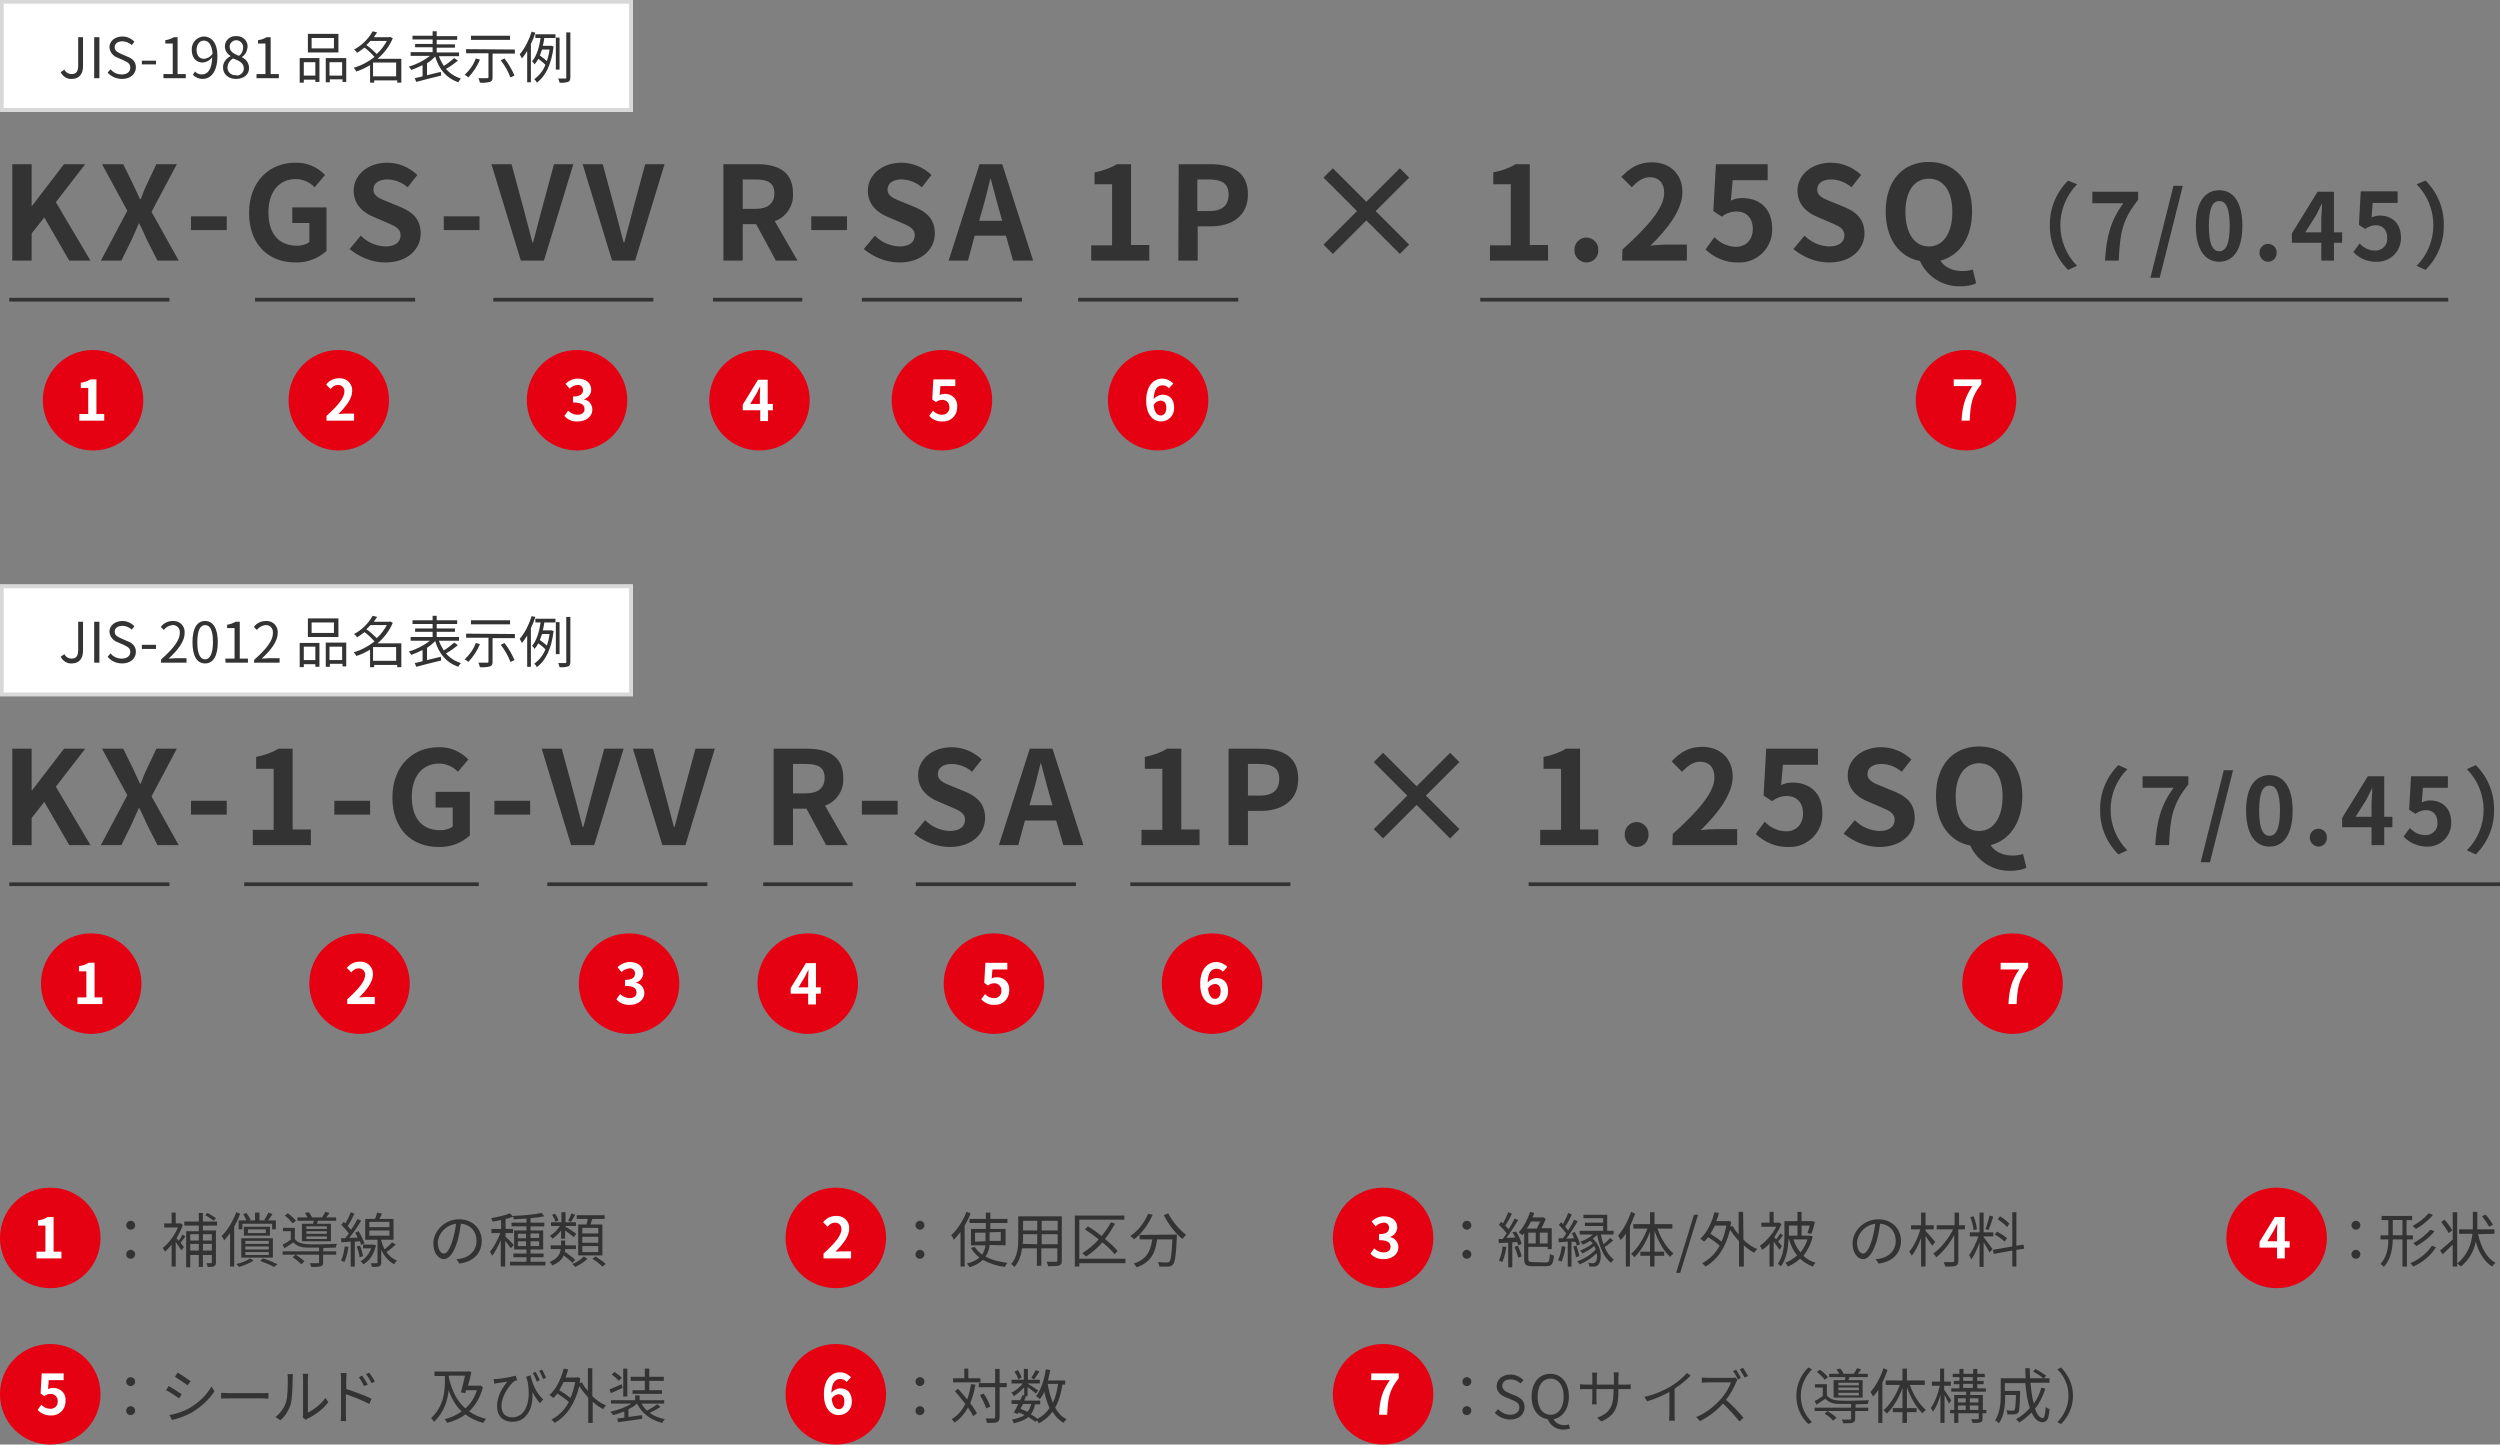 <?xml version="1.0" encoding="utf-8"?>
<!-- Generator: Adobe Illustrator 27.0.0, SVG Export Plug-In . SVG Version: 6.00 Build 0)  -->
<svg version="1.1" id="レイヤー_1" xmlns="http://www.w3.org/2000/svg" xmlns:xlink="http://www.w3.org/1999/xlink" x="0px"
	 y="0px" viewBox="0 0 671.5 388" style="enable-background:new 0 0 671.5 388;" xml:space="preserve">
<rect x="0" y="0" width="671.5" height="388" fill="#808080" stroke="none"/>
<style type="text/css">
	.st0{fill:#333333;}
	.st1{fill:#FFFFFF;}
	.st2{fill:none;stroke:#D8D8D8;}
	.st3{fill:none;stroke:#333333;}
	.st4{enable-background:new    ;}
	.st5{fill:#E50012;}
</style>
<path id="パス_46712" class="st0" d="M3.3,70h5.2v-7.3l3.4-4.3L18.6,70h5.7L15,54.3l7.9-10.2h-5.7L8.6,55.3H8.5V44.1H3.3V70z
	 M27.1,70h5.5l2.8-5.7c0.6-1.3,1.2-2.7,1.9-4.3h0.1c0.8,1.6,1.4,2.9,2,4.3l2.9,5.7H48l-7.3-13.1l6.8-12.8H42l-2.5,5.3
	c-0.6,1.2-1.1,2.5-1.7,4.1h-0.2c-0.8-1.6-1.3-2.9-1.9-4.1l-2.6-5.3h-5.7l6.8,12.5L27.1,70z M51.3,61.8h9.6v-3.7h-9.6
	C51.3,58.1,51.3,61.8,51.3,61.8z M79.3,70.5c3.1,0.1,6.1-1,8.4-3.1V55.7h-9.2v4.2h4.6V65c-0.9,0.7-2.1,1-3.3,1c-5.1,0-7.7-3.4-7.7-9
	s3-8.9,7.3-8.9c1.9,0,3.8,0.8,5.1,2.2l2.8-3.3c-2.1-2.2-5-3.4-8-3.3c-6.9,0-12.4,5-12.4,13.5C66.9,65.8,72.3,70.5,79.3,70.5z
	 M103.5,70.5c6,0,9.5-3.6,9.5-7.8c0-3.7-2.1-5.7-5.2-7l-3.4-1.4c-2.2-0.9-4.1-1.5-4.1-3.4c0-1.7,1.5-2.7,3.7-2.7c2,0,4,0.8,5.5,2.1
	l2.6-3.3c-2.2-2.1-5.1-3.3-8.1-3.3c-5.2,0-9,3.3-9,7.5c0,3.8,2.6,5.9,5.2,7l3.5,1.5c2.3,1,3.9,1.6,3.9,3.5c0,1.8-1.4,3-4.1,3
	c-2.5-0.1-4.8-1.1-6.6-2.9l-3,3.6C96.6,69.1,100,70.5,103.5,70.5z M119.2,61.8h9.6v-3.7h-9.6C119.2,58.1,119.2,61.8,119.2,61.8z
	 M139.9,70h6.2l7.9-25.9h-5.2l-3.4,12.6c-0.8,2.9-1.4,5.5-2.2,8.4H143c-0.8-2.9-1.4-5.5-2.2-8.4l-3.4-12.6H132L139.9,70z M164.4,70
	h6.2l7.9-25.9h-5.2l-3.4,12.6c-0.8,2.9-1.4,5.5-2.2,8.4h-0.2c-0.8-2.9-1.4-5.5-2.2-8.4l-3.4-12.6h-5.4L164.4,70z M199.5,48.2h3.4
	c3.3,0,5.1,0.9,5.1,3.7s-1.8,4.2-5.1,4.2h-3.4V48.2z M214.2,70l-6.1-10.6c3.1-1.1,5.1-4.1,4.9-7.5c0-6-4.3-7.8-9.7-7.8h-9V70h5.2
	v-9.8h3.6l5.3,9.8H214.2z M217.9,61.8h9.6v-3.7h-9.6V61.8z M241.6,70.5c6,0,9.5-3.6,9.5-7.8c0-3.7-2.1-5.7-5.2-7l-3.4-1.4
	c-2.2-0.9-4.1-1.5-4.1-3.4c0-1.7,1.5-2.7,3.7-2.7c2,0,4,0.8,5.5,2.1l2.6-3.3c-2.2-2.1-5.1-3.3-8.1-3.3c-5.2,0-9,3.3-9,7.5
	c0,3.8,2.6,5.9,5.2,7l3.5,1.5c2.3,1,3.9,1.6,3.9,3.5c0,1.8-1.4,3-4.1,3c-2.5-0.1-4.8-1.1-6.6-2.9l-3,3.6
	C234.7,69.1,238.1,70.5,241.6,70.5z M263,59.3l0.8-2.8c0.8-2.7,1.5-5.6,2.2-8.5h0.1c0.8,2.8,1.5,5.8,2.3,8.5l0.8,2.8H263z M272.1,70
	h5.4l-8.3-25.9h-6.1L254.8,70h5.2l1.8-6.7h8.4L272.1,70z M293.1,70h15.6v-4.2h-4.9V44.1H300c-1.8,1.1-3.9,1.8-6,2.2v3.2h4.7v16.4
	h-5.6V70z M316.5,70h5.2v-9.2h3.5c5.6,0,10-2.7,10-8.6c0-6.1-4.4-8.1-10.1-8.1h-8.5L316.5,70z M321.6,56.7v-8.5h2.9
	c3.6,0,5.5,1,5.5,4s-1.7,4.5-5.3,4.5H321.6z M378.5,65.7l-9-9l9-9l-2.5-2.5l-9,9l-9-9l-2.5,2.5l9,9l-9,9l2.5,2.5l9-9l9,9L378.5,65.7
	z M400.2,70h15.6v-4.2h-4.9V44.1h-3.8c-1.8,1.1-3.9,1.8-6,2.2v3.2h4.7v16.4h-5.6L400.2,70L400.2,70z M426.1,70.5
	c1.8,0,3.2-1.4,3.2-3.2v-0.1c0.1-1.8-1.3-3.3-3.1-3.4h-0.1c-1.8,0-3.2,1.5-3.2,3.2v0.1c-0.1,1.8,1.3,3.3,3.1,3.4
	C426,70.5,426,70.5,426.1,70.5L426.1,70.5z M435.7,70h17.4v-4.3h-5.6c-1.2,0-2.9,0.1-4.2,0.3c4.7-4.6,8.6-9.7,8.6-14.4
	c0-4.8-3.3-8-8.2-8c-3.5,0-5.8,1.4-8.2,3.9l2.8,2.8c1.3-1.4,2.9-2.7,4.8-2.7c2.5,0,3.9,1.6,3.9,4.2c0,4-4.2,8.9-11.2,15.2L435.7,70z
	 M466.9,70.5c4.8,0.2,8.9-3.6,9.1-8.4c0-0.2,0-0.4,0-0.7c0-5.6-3.6-8.2-8-8.2c-1.1,0-2.2,0.2-3.1,0.7l0.5-5.5h9.4v-4.3h-13.9
	l-0.7,12.6l2.3,1.5c1.1-0.9,2.5-1.4,3.9-1.4c2.6,0,4.4,1.7,4.4,4.7c0,3-1.9,4.8-4.6,4.8c-2.2-0.1-4.2-1-5.7-2.6l-2.4,3.3
	C460.5,69.3,463.7,70.6,466.9,70.5z M491.3,70.5c6,0,9.5-3.6,9.5-7.8c0-3.7-2.1-5.7-5.2-7l-3.4-1.4c-2.2-0.9-4.1-1.5-4.1-3.4
	c0-1.7,1.5-2.7,3.7-2.7c2,0,4,0.8,5.5,2.1l2.6-3.3c-2.2-2.1-5.1-3.3-8.1-3.3c-5.2,0-9,3.3-9,7.5c0,3.8,2.6,5.9,5.2,7l3.5,1.5
	c2.3,1,3.9,1.6,3.9,3.5c0,1.8-1.4,3-4.1,3c-2.5-0.1-4.8-1.1-6.6-2.9l-3,3.6C484.4,69.1,487.7,70.5,491.3,70.5L491.3,70.5z
	 M511.8,56.9c0-5.6,2.4-8.9,6.3-8.9s6.3,3.3,6.3,8.9c0,5.8-2.5,9.3-6.3,9.3S511.8,62.8,511.8,56.9L511.8,56.9z M529.9,72.4
	c-0.9,0.3-1.9,0.4-2.8,0.4c-2.3,0-4.7-0.8-5.9-2.8c5.1-1.3,8.5-6.1,8.5-13.2c0-8.4-4.7-13.3-11.6-13.3s-11.6,4.9-11.6,13.3
	c0,7.4,3.7,12.3,9.2,13.3c1.9,4.2,6.1,6.9,10.8,6.8c1.5,0,3-0.2,4.3-0.8L529.9,72.4z M555.5,72.5l2.4-1.1c-2.9-2.9-4.5-6.9-4.5-10.9
	c0-4.1,1.6-8,4.5-11l-2.4-1c-3.2,3.2-5,7.5-4.9,12C550.5,65,552.3,69.3,555.5,72.5z M565.4,70h3.7c0.3-7.2,0.9-11,5.2-16.3v-2.2H562
	v3.1h8.3C566.8,59.5,565.8,63.6,565.4,70L565.4,70z M577.6,74.6h2.5l6.2-24.7h-2.5L577.6,74.6z M596.1,70.3c3.8,0,6.2-3.3,6.2-9.7
	s-2.5-9.5-6.2-9.5c-3.8,0-6.3,3.1-6.3,9.5C589.8,67.1,592.3,70.3,596.1,70.3z M596.1,67.5c-1.6,0-2.8-1.6-2.8-6.8s1.2-6.7,2.8-6.7
	s2.8,1.5,2.8,6.7C598.9,65.9,597.7,67.5,596.1,67.5z M609.2,70.3c1.3,0,2.3-1,2.3-2.3v-0.1c0.1-1.3-0.9-2.3-2.2-2.4h-0.1
	c-1.3,0-2.3,1.1-2.3,2.3v0.1C606.9,69.2,607.9,70.3,609.2,70.3L609.2,70.3z M619.2,62.4l2.9-4.6c0.5-1,1-2,1.5-3h0.1
	c0,1.1-0.2,2.8-0.2,3.8v3.8H619.2z M629.1,62.4h-2.2V51.5h-4.4l-6.9,11.2v2.5h7.9V70h3.4v-4.8h2.2V62.4z M638.4,70.3
	c3.5,0.1,6.3-2.6,6.5-6c0-0.2,0-0.3,0-0.5c0-4-2.6-5.9-5.7-5.9c-0.8,0-1.5,0.2-2.2,0.5l0.3-3.9h6.7v-3.1h-9.9l-0.5,9l1.7,1.1
	c0.8-0.6,1.8-1,2.8-1c1.9,0,3.1,1.2,3.1,3.4c0.2,1.7-1.1,3.2-2.8,3.4c-0.2,0-0.3,0-0.5,0c-1.6,0-3-0.7-4.1-1.9l-1.7,2.3
	C633.8,69.5,636.1,70.4,638.4,70.3z M651.5,48.5l-2.4,1c2.9,2.9,4.5,6.9,4.5,11s-1.6,8-4.5,10.9l2.4,1.1c3.2-3.2,5-7.5,4.9-12
	C656.5,56,654.7,51.7,651.5,48.5z"/>
<path id="パス_46713" class="st0" d="M3.3,227h5.2v-7.3l3.4-4.3l6.7,11.6h5.7L15,211.3l7.9-10.2h-5.7l-8.6,11.2H8.5v-11.2H3.3V227
	z M27.1,227h5.5l2.8-5.7c0.6-1.3,1.2-2.7,1.9-4.3h0.1c0.8,1.6,1.4,2.9,2,4.3l2.9,5.7H48l-7.3-13.1l6.8-12.8H42l-2.5,5.3
	c-0.6,1.2-1.1,2.5-1.7,4.1h-0.2c-0.8-1.6-1.3-2.9-1.9-4.1l-2.6-5.3h-5.7l6.8,12.5L27.1,227z M51.3,218.8h9.6v-3.7h-9.6
	C51.3,215.1,51.3,218.8,51.3,218.8z M67.9,227h15.6v-4.2h-4.9v-21.7h-3.8c-1.8,1.1-3.9,1.8-6,2.2v3.2h4.7v16.4h-5.6
	C67.9,222.9,67.9,227,67.9,227z M89.8,218.8h9.6v-3.7h-9.6V218.8z M117.8,227.5c3.1,0.1,6.1-1,8.4-3.1v-11.7H117v4.2h4.6v5.1
	c-0.9,0.7-2.1,1-3.3,1c-5.1,0-7.7-3.4-7.7-9s3-8.9,7.3-8.9c1.9,0,3.8,0.8,5.1,2.2l2.8-3.3c-2.1-2.2-5-3.4-8-3.3
	c-6.9,0-12.4,5-12.4,13.5C105.4,222.8,110.7,227.5,117.8,227.5z M132.8,218.8h9.6v-3.7h-9.6V218.8z M153.4,227h6.2l7.9-25.9h-5.2
	l-3.4,12.6c-0.8,2.9-1.4,5.5-2.2,8.4h-0.2c-0.8-2.9-1.4-5.5-2.2-8.4l-3.4-12.6h-5.4L153.4,227z M177.9,227h6.2l7.9-25.9h-5.2
	l-3.4,12.6c-0.8,2.9-1.4,5.5-2.2,8.4H181c-0.8-2.9-1.4-5.5-2.2-8.4l-3.4-12.6H170L177.9,227z M213,205.2h3.4c3.3,0,5.1,0.9,5.1,3.7
	s-1.8,4.2-5.1,4.2H213V205.2z M227.7,227l-6.1-10.6c3.1-1.1,5.1-4.1,4.9-7.5c0-5.9-4.3-7.8-9.7-7.8h-9V227h5.2v-9.8h3.6l5.3,9.8
	H227.7z M231.5,218.8h9.6v-3.7h-9.6V218.8z M255.1,227.5c6,0,9.5-3.6,9.5-7.8c0-3.7-2.1-5.7-5.2-7l-3.4-1.4
	c-2.2-0.9-4.1-1.5-4.1-3.4c0-1.7,1.5-2.7,3.7-2.7c2,0,4,0.8,5.5,2.1l2.6-3.3c-2.2-2.1-5.1-3.3-8.1-3.3c-5.2,0-9,3.3-9,7.5
	c0,3.8,2.6,5.9,5.2,7l3.5,1.5c2.3,1,3.9,1.6,3.9,3.5c0,1.8-1.4,3-4.1,3c-2.5-0.1-4.8-1.1-6.6-2.9l-3,3.6
	C248.2,226.1,251.6,227.5,255.1,227.5z M276.5,216.3l0.8-2.8c0.8-2.7,1.5-5.6,2.2-8.5h0.1c0.8,2.8,1.5,5.8,2.3,8.5l0.8,2.8H276.5z
	 M285.6,227h5.4l-8.3-25.9h-6.1l-8.3,25.9h5.2l1.8-6.6h8.4L285.6,227z M306.6,227h15.6v-4.2h-4.9v-21.7h-3.8c-1.8,1.1-3.9,1.8-6,2.2
	v3.2h4.7v16.4h-5.6L306.6,227L306.6,227z M330,227h5.2v-9.2h3.5c5.6,0,10-2.7,10-8.6c0-6.1-4.4-8.1-10.1-8.1H330V227z M335.2,213.7
	v-8.5h2.9c3.6,0,5.5,1,5.5,4s-1.7,4.5-5.3,4.5H335.2z M392,222.7l-9-9l9-9l-2.5-2.5l-9,9l-9-9l-2.5,2.5l9,9l-9,9l2.5,2.5l9-9l9,9
	L392,222.7z M413.7,227h15.6v-4.2h-4.9v-21.7h-3.8c-1.8,1.1-3.9,1.8-6,2.2v3.2h4.7v16.4h-5.6L413.7,227L413.7,227z M439.6,227.5
	c1.8,0,3.2-1.4,3.2-3.2v-0.1c0.1-1.8-1.3-3.3-3.1-3.4h-0.1c-1.8,0-3.2,1.5-3.2,3.2v0.1c-0.1,1.8,1.3,3.3,3.1,3.4
	C439.5,227.5,439.5,227.5,439.6,227.5z M449.2,227h17.4v-4.3H461c-1.2,0-2.9,0.1-4.2,0.3c4.7-4.6,8.6-9.7,8.6-14.4
	c0-4.8-3.3-8-8.2-8c-3.5,0-5.8,1.4-8.2,3.9l2.8,2.8c1.3-1.4,2.9-2.7,4.8-2.7c2.5,0,3.9,1.6,3.9,4.2c0,4-4.2,8.9-11.2,15.2L449.2,227
	z M480.4,227.5c4.8,0.2,8.9-3.6,9.1-8.4c0-0.2,0-0.4,0-0.7c0-5.6-3.6-8.2-8-8.2c-1.1,0-2.2,0.2-3.1,0.7l0.5-5.5h9.4v-4.3h-13.9
	l-0.7,12.6l2.3,1.5c1.1-0.9,2.5-1.4,3.9-1.4c2.6,0,4.4,1.7,4.4,4.7s-1.9,4.8-4.6,4.8c-2.2-0.1-4.2-1-5.7-2.6l-2.4,3.3
	C474,226.3,477.2,227.6,480.4,227.5z M504.8,227.5c6,0,9.5-3.6,9.5-7.8c0-3.7-2.1-5.7-5.2-7l-3.4-1.4c-2.2-0.9-4.1-1.5-4.1-3.4
	c0-1.7,1.5-2.7,3.7-2.7c2,0,4,0.8,5.5,2.1l2.6-3.3c-2.2-2.1-5.1-3.3-8.1-3.3c-5.2,0-9,3.3-9,7.5c0,3.8,2.6,5.9,5.2,7l3.5,1.5
	c2.3,1,3.9,1.6,3.9,3.5c0,1.8-1.4,3-4.1,3c-2.5-0.1-4.8-1.1-6.6-2.9l-3,3.6C497.9,226.1,501.3,227.5,504.8,227.5L504.8,227.5z
	 M525.3,213.9c0-5.6,2.5-8.9,6.3-8.9s6.3,3.3,6.3,8.9c0,5.8-2.5,9.3-6.3,9.3S525.3,219.8,525.3,213.9L525.3,213.9z M543.4,229.4
	c-0.9,0.3-1.9,0.4-2.8,0.4c-2.3,0-4.7-0.8-5.9-2.8c5.1-1.3,8.5-6.1,8.5-13.2c0-8.4-4.7-13.3-11.6-13.3s-11.6,4.9-11.6,13.3
	c0,7.4,3.7,12.3,9.2,13.3c1.9,4.2,6.1,6.9,10.8,6.8c1.5,0,3-0.2,4.3-0.8L543.4,229.4z M569,229.5l2.4-1.1c-2.9-2.9-4.5-6.9-4.5-10.9
	c0-4.1,1.6-8,4.5-10.9l-2.4-1.1c-3.2,3.2-5,7.5-4.9,12C564,222,565.8,226.3,569,229.5z M578.9,227h3.7c0.3-7.2,0.9-11,5.2-16.3v-2.2
	h-12.3v3.1h8.3C580.3,216.5,579.3,220.6,578.9,227z M591.1,231.6h2.5l6.2-24.7h-2.5L591.1,231.6z M609.6,227.4
	c3.8,0,6.2-3.3,6.2-9.7s-2.5-9.5-6.2-9.5c-3.8,0-6.3,3.1-6.3,9.5C603.3,224.1,605.8,227.4,609.6,227.4z M609.6,224.5
	c-1.6,0-2.8-1.6-2.8-6.8s1.2-6.7,2.8-6.7s2.8,1.5,2.8,6.7C612.4,222.9,611.2,224.5,609.6,224.5z M622.7,227.4c1.3,0,2.3-1,2.3-2.3
	V225c0.1-1.3-0.9-2.3-2.2-2.4h-0.1c-1.3,0-2.3,1.1-2.3,2.3v0.1C620.4,226.2,621.4,227.3,622.7,227.4
	C622.7,227.3,622.7,227.3,622.7,227.4z M632.7,219.4l2.9-4.6c0.5-1,1-2,1.5-3h0.1c0,1.1-0.2,2.8-0.2,3.8v3.8H632.7z M642.6,219.4
	h-2.2v-10.9H636l-6.9,11.2v2.5h7.9v4.8h3.4v-4.8h2.2L642.6,219.4z M651.9,227.4c3.5,0.1,6.3-2.6,6.5-6c0-0.2,0-0.3,0-0.5
	c0-4-2.6-5.9-5.7-5.9c-0.8,0-1.5,0.2-2.2,0.5l0.3-3.9h6.7v-3.1h-9.9l-0.5,9l1.7,1.1c0.8-0.6,1.8-1,2.8-1c1.9,0,3.1,1.2,3.1,3.3
	c0.2,1.7-1.1,3.2-2.8,3.4c-0.2,0-0.3,0-0.5,0c-1.6,0-3-0.7-4.1-1.9l-1.7,2.3C647.3,226.5,649.6,227.4,651.9,227.4z M665,205.5
	l-2.4,1.1c2.9,2.9,4.5,6.9,4.5,10.9c0,4.1-1.6,8-4.5,10.9l2.4,1.1c3.2-3.2,5-7.5,4.9-12C670,213,668.2,208.7,665,205.5z"/>
<g id="長方形_24890">
	<rect class="st1" width="170" height="30"/>
	<rect x="0.5" y="0.5" class="st2" width="169" height="29"/>
</g>
<g id="長方形_24892" transform="translate(0 157)">
	<rect class="st1" width="170" height="30"/>
	<rect x="0.5" y="0.5" class="st2" width="169" height="29"/>
</g>
<path id="パス_46714" class="st0" d="M19.3,21.2c2.1,0,3-1.5,3-3.4V10H21v7.6c0,1.7-0.6,2.3-1.8,2.3c-0.8,0-1.6-0.5-1.9-1.2
	l-1,0.7C16.9,20.6,18.1,21.3,19.3,21.2z M25.3,21h1.4V10h-1.4V21z M32.8,21.2c2.3,0,3.7-1.4,3.7-3.1c0-1.6-1-2.4-2.3-2.9l-1.6-0.7
	c-0.9-0.4-1.8-0.8-1.8-1.8s0.8-1.6,2.1-1.6c0.9,0,1.8,0.4,2.5,1l0.7-0.9c-0.9-0.9-2-1.4-3.2-1.4c-2,0-3.5,1.2-3.5,2.9
	c0.1,1.3,1,2.4,2.2,2.8l1.6,0.7c1,0.5,1.8,0.8,1.8,2c0,1.1-0.9,1.8-2.3,1.8c-1.2,0-2.3-0.5-3-1.4l-0.8,0.9
	C29.9,20.6,31.3,21.2,32.8,21.2z M38.1,17.3h3.8v-1h-3.8V17.3z M43.9,21h6v-1.1h-2.2V10h-1c-0.7,0.4-1.5,0.7-2.3,0.8v0.9h2v8.2h-2.5
	V21z M54.8,15.8c-1.3,0-2-1-2-2.4s0.8-2.5,1.9-2.5c1.4,0,2.2,1.2,2.4,3.5C56.6,15.2,55.8,15.7,54.8,15.8z M51.8,20.1
	c0.7,0.7,1.6,1.1,2.6,1.1c2.1,0,4-1.7,4-6.2c0-3.5-1.6-5.2-3.7-5.2c-1.8,0.1-3.2,1.6-3.2,3.4v0.1c0,2.3,1.2,3.5,3,3.5
	c1-0.1,1.9-0.6,2.5-1.4c-0.1,3.4-1.3,4.6-2.8,4.6c-0.7,0-1.4-0.3-1.8-0.8L51.8,20.1z M63.4,21.2c2.1,0,3.5-1.2,3.5-2.9
	c0-1.2-0.7-2.4-1.9-2.9v-0.1c0.9-0.6,1.4-1.6,1.5-2.7c0.1-1.5-1.1-2.8-2.7-2.9c-0.1,0-0.2,0-0.4,0c-1.5-0.1-2.9,1-3,2.6
	c0,0.1,0,0.2,0,0.2c0,1,0.6,2,1.5,2.5v0.1c-1.2,0.6-2,1.7-2,3C59.9,20,61.4,21.2,63.4,21.2z M64.2,15c-1.3-0.5-2.5-1.1-2.5-2.4
	c-0.1-0.9,0.7-1.7,1.6-1.8h0.1c1,0,1.9,0.8,1.9,1.8c0,0.1,0,0.1,0,0.2C65.3,13.7,64.9,14.5,64.2,15L64.2,15z M63.4,20.2
	c-1.2,0.1-2.2-0.7-2.3-1.9v-0.1c0-1,0.6-2,1.5-2.5c1.6,0.6,2.9,1.2,2.9,2.7c0,1-0.9,1.9-1.9,1.9C63.6,20.2,63.5,20.2,63.4,20.2
	L63.4,20.2z M68.9,21h6v-1.1h-2.2V10h-1.1c-0.7,0.4-1.5,0.7-2.3,0.8v0.9h2v8.2h-2.4V21z M89.7,13h-6v-2.8h6V13z M90.9,9.1h-8.2v5
	h8.2V9.1z M84.7,16.7v3.6h-3.1v-3.6H84.7z M80.5,22.2h1.1v-0.8h3.1V22h1.1v-6.4h-5.3C80.5,15.6,80.5,22.2,80.5,22.2z M88.5,20.3
	v-3.6h3.4v3.6H88.5z M87.5,15.6v6.5h1.1v-0.8H92V22h1v-6.4H87.5z M100.2,20.5v-3.7h6.2v3.7H100.2z M103.9,11
	c-0.7,1.3-1.6,2.5-2.7,3.5c-0.9-0.9-1.8-1.7-2.8-2.4c0.4-0.3,0.7-0.7,1.1-1.1H103.9z M107.5,15.8h-6.1c1.8-1.5,3.2-3.4,4.1-5.5
	l-0.7-0.4l-0.2,0.1h-4.2c0.3-0.4,0.6-0.9,0.9-1.3l-1.2-0.3c-1.2,2.1-2.9,3.8-5,4.9c0.3,0.2,0.6,0.5,0.8,0.9c0.7-0.4,1.3-0.9,2-1.4
	c1,0.7,1.9,1.6,2.7,2.5c-1.7,1.3-3.5,2.3-5.6,2.9c0.3,0.3,0.5,0.6,0.7,1c1.3-0.4,2.5-1,3.7-1.7v4.7h1.1v-0.6h6.2v0.6h1.1v-6.4
	C107.8,15.8,107.5,15.8,107.5,15.8z M122,15.6c-0.9,0.8-1.8,1.5-2.8,2.1c-0.5-0.8-1-1.7-1.3-2.6h5.4v-1h-6v-1.3h4.9v-0.9h-4.9v-1.2
	h5.5v-1h-5.5V8.4h-1.1v1.2h-5.4v1h5.4v1.2h-4.7v0.9h4.7V14h-5.9v1h5.2c-1.7,1.3-3.6,2.3-5.7,2.9c0.3,0.3,0.5,0.6,0.7,0.9
	c1-0.4,2-0.8,3-1.3v3c-0.8,0.2-1.5,0.4-2.1,0.5l0.4,1c1.8-0.5,4.3-1.1,6.7-1.7l-0.1-1c-1.2,0.3-2.5,0.6-3.7,0.9V17
	c0.8-0.5,1.5-1.1,2.2-1.8c1,3.4,3,5.8,6.2,6.9c0.2-0.4,0.4-0.7,0.7-1c-1.6-0.5-3-1.4-4-2.6c1.1-0.6,2.2-1.4,3.2-2.2L122,15.6z
	 M137,9.6h-10.5v1.1H137V9.6z M127.8,15.7c-0.6,1.7-1.7,3.2-3,4.4c0.4,0.2,0.7,0.4,1,0.7c1.3-1.4,2.4-3,3.1-4.8L127.8,15.7z
	 M134.5,16.2c1.1,1.4,2,3,2.6,4.6l1.1-0.5c-0.7-1.6-1.6-3.2-2.7-4.6L134.5,16.2z M125.2,13.2v1.1h6v6.4c0,0.2-0.1,0.3-0.4,0.3
	c-0.3,0-1.2,0-2.3,0c0.2,0.4,0.3,0.8,0.4,1.2c0.9,0.1,1.8,0,2.7-0.2c0.5-0.2,0.7-0.5,0.7-1.2v-6.4h6v-1.1L125.2,13.2z M142.8,8.5
	c-0.7,2.2-1.7,4.3-3.2,6.1c0.2,0.4,0.4,0.7,0.6,1.1c0.5-0.6,1-1.3,1.4-2v8.4h1V11.8c0.5-1,0.9-2,1.2-3L142.8,8.5z M147.6,13.3
	c-0.1,1.1-0.4,2.1-0.7,3.1c-0.6-0.5-1.2-1-1.9-1.5c0.2-0.5,0.4-1.1,0.6-1.6C145.6,13.3,147.6,13.3,147.6,13.3z M143.9,10.2h1.3
	c-0.3,2.2-1,4.8-2.3,6.3c0.3,0.2,0.5,0.5,0.7,0.8c0.4-0.5,0.7-1,1-1.5c0.7,0.5,1.3,1,1.9,1.6c-0.6,1.6-1.7,2.9-3,3.9
	c0.3,0.2,0.5,0.5,0.7,0.9c2.3-1.7,3.9-4.8,4.5-9.7l-0.6-0.2h-0.2h-2.1c0.2-0.7,0.3-1.4,0.4-2.1h3v-1h-5.4v1
	C143.8,10.2,143.9,10.2,143.9,10.2z M150.3,10.1h-1v8.6h1V10.1z M152.1,8.7v12.1c0,0.3-0.1,0.3-0.3,0.3s-1,0-1.9,0
	c0.2,0.3,0.3,0.7,0.4,1.1c0.8,0.1,1.6,0,2.3-0.2c0.4-0.2,0.6-0.5,0.6-1.2V8.7H152.1z"/>
<path id="パス_46715" class="st0" d="M19.3,178.2c2.1,0,3-1.5,3-3.4V167H21v7.6c0,1.7-0.6,2.3-1.8,2.3c-0.8,0-1.6-0.5-1.9-1.2
	l-1,0.7C16.9,177.6,18.1,178.3,19.3,178.2z M25.3,178h1.4v-11h-1.4V178z M32.8,178.2c2.3,0,3.7-1.4,3.7-3.1c0-1.6-1-2.4-2.3-2.9
	l-1.6-0.7c-0.9-0.4-1.8-0.8-1.8-1.8s0.8-1.6,2.1-1.6c0.9,0,1.8,0.4,2.5,1l0.7-0.9c-0.9-0.9-2-1.4-3.2-1.4c-2,0-3.5,1.2-3.5,2.9
	c0.1,1.3,1,2.4,2.2,2.8l1.6,0.7c1,0.5,1.8,0.8,1.8,1.9c0,1.1-0.9,1.8-2.3,1.8c-1.2,0-2.3-0.5-3-1.4l-0.8,0.9
	C29.9,177.6,31.3,178.2,32.8,178.2z M38.1,174.3h3.8v-1.1h-3.8V174.3z M43.2,178h6.9v-1.2h-3c-0.6,0-1.2,0.1-1.8,0.1
	c2.6-2.4,4.3-4.7,4.3-6.9c0.1-1.7-1.1-3.1-2.8-3.2c-0.1,0-0.3,0-0.4,0c-1.3,0-2.5,0.6-3.2,1.6l0.8,0.8c0.5-0.7,1.4-1.2,2.3-1.3
	c1.1-0.1,2,0.8,2,1.8c0,0.1,0,0.2,0,0.3c0,1.9-1.6,4.1-5,7.1L43.2,178z M55.1,178.2c2.1,0,3.4-1.9,3.4-5.7s-1.3-5.7-3.4-5.7
	s-3.4,1.8-3.4,5.7S53,178.2,55.1,178.2z M55.1,177.1c-1.3,0-2.1-1.4-2.1-4.6c0-3.2,0.8-4.6,2.1-4.6s2.1,1.3,2.1,4.6
	C57.2,175.7,56.3,177.1,55.1,177.1L55.1,177.1z M60.6,178h6v-1.1h-2.2V167h-1.1c-0.7,0.4-1.5,0.7-2.3,0.8v0.9h2v8.2h-2.5L60.6,178z
	 M68.2,178h6.9v-1.2h-3c-0.6,0-1.2,0.1-1.8,0.1c2.6-2.4,4.3-4.7,4.3-6.9c0.1-1.7-1.1-3.1-2.8-3.2c-0.1,0-0.3,0-0.4,0
	c-1.3,0-2.5,0.6-3.2,1.6l0.8,0.8c0.5-0.7,1.4-1.2,2.3-1.3c1.1-0.1,2,0.8,2,1.8c0,0.1,0,0.2,0,0.4c0,1.9-1.6,4.1-5,7.1L68.2,178z
	 M89.7,170h-6v-2.8h6V170z M90.9,166.1h-8.2v5h8.2V166.1z M84.7,173.7v3.6h-3.1v-3.6H84.7z M80.5,179.2h1.1v-0.8h3.1v0.7h1.1v-6.4
	h-5.3C80.5,172.7,80.5,179.2,80.5,179.2z M88.5,177.3v-3.6h3.4v3.6H88.5z M87.5,172.6v6.5h1.1v-0.8H92v0.7h1v-6.4H87.5z
	 M100.2,177.5v-3.7h6.2v3.7H100.2z M103.9,167.9c-0.7,1.3-1.6,2.5-2.7,3.5c-0.9-0.9-1.8-1.7-2.8-2.4c0.4-0.3,0.7-0.7,1.1-1.1H103.9z
	 M107.5,172.8h-6.1c1.8-1.5,3.2-3.4,4.1-5.5l-0.7-0.4l-0.2,0.1h-4.2c0.3-0.4,0.6-0.9,0.9-1.3l-1.2-0.3c-1.2,2.1-2.9,3.8-5,4.9
	c0.3,0.2,0.6,0.5,0.8,0.9c0.7-0.4,1.3-0.9,2-1.4c1,0.7,1.9,1.6,2.7,2.5c-1.7,1.3-3.5,2.3-5.6,2.9c0.3,0.3,0.5,0.6,0.7,1
	c1.3-0.4,2.5-1,3.7-1.7v4.7h1.1v-0.6h6.2v0.6h1.1v-6.4H107.5z M122,172.6c-0.9,0.8-1.8,1.5-2.8,2.1c-0.5-0.8-1-1.7-1.3-2.6h5.4v-1
	h-6v-1.4h4.9v-0.9h-4.9v-1.2h5.5v-1h-5.5v-1.2h-1.1v1.2h-5.4v1h5.4v1.2h-4.7v0.9h4.7v1.4h-5.9v1h5.2c-1.7,1.3-3.6,2.3-5.7,2.9
	c0.3,0.3,0.5,0.6,0.7,0.9c1-0.4,2-0.8,3-1.3v3c-0.8,0.2-1.5,0.4-2.1,0.5l0.4,1c1.8-0.5,4.3-1.1,6.7-1.7l-0.1-1
	c-1.2,0.3-2.5,0.6-3.7,0.9V174c0.8-0.5,1.5-1.1,2.2-1.8c1,3.4,3,5.8,6.2,6.9c0.2-0.4,0.4-0.7,0.7-1c-1.6-0.5-3-1.4-4-2.6
	c1.1-0.6,2.2-1.4,3.2-2.2L122,172.6z M137,166.6h-10.5v1.1H137V166.6z M127.8,172.7c-0.6,1.7-1.7,3.2-3,4.4c0.4,0.2,0.7,0.4,1,0.7
	c1.3-1.4,2.4-3,3.1-4.8L127.8,172.7z M134.5,173.2c1.1,1.4,2,3,2.6,4.6l1.1-0.5c-0.7-1.6-1.6-3.2-2.7-4.6L134.5,173.2z M125.2,170.2
	v1.1h6v6.4c0,0.2-0.1,0.3-0.4,0.3c-0.3,0-1.2,0-2.3,0c0.2,0.4,0.3,0.8,0.4,1.2c0.9,0.1,1.8,0,2.7-0.2c0.5-0.2,0.7-0.5,0.7-1.2v-6.4
	h6v-1.1L125.2,170.2z M142.8,165.5c-0.7,2.2-1.7,4.3-3.2,6.1c0.2,0.4,0.4,0.7,0.6,1.1c0.5-0.6,1-1.3,1.4-2v8.4h1v-10.4
	c0.5-1,0.9-2,1.2-3L142.8,165.5z M147.6,170.3c-0.1,1.1-0.4,2.1-0.7,3.1c-0.6-0.5-1.2-1-1.9-1.5c0.2-0.5,0.4-1.1,0.6-1.6H147.6z
	 M143.9,167.2h1.3c-0.3,2.2-1,4.8-2.3,6.3c0.3,0.2,0.5,0.5,0.7,0.8c0.4-0.5,0.7-1,1-1.5c0.7,0.5,1.3,1,1.9,1.6
	c-0.6,1.6-1.7,2.9-3,3.9c0.3,0.2,0.5,0.5,0.7,0.9c2.3-1.7,3.9-4.8,4.5-9.7l-0.6-0.2h-0.2h-2.1c0.2-0.7,0.3-1.4,0.4-2.1h3v-1h-5.4v1
	H143.9z M150.3,167.1h-1v8.6h1V167.1z M152.1,165.7v12.1c0,0.3-0.1,0.3-0.3,0.3s-1,0-1.9,0c0.2,0.3,0.3,0.7,0.4,1.1
	c0.8,0.1,1.6,0,2.3-0.2c0.4-0.2,0.6-0.5,0.6-1.2v-12.1L152.1,165.7z"/>
<line id="線_309" class="st3" x1="2.5" y1="80.5" x2="45.5" y2="80.5"/>
<line id="線_316" class="st3" x1="2.5" y1="237.5" x2="45.5" y2="237.5"/>
<line id="線_310" class="st3" x1="68.5" y1="80.5" x2="111.5" y2="80.5"/>
<line id="線_317" class="st3" x1="65.6" y1="237.5" x2="128.6" y2="237.5"/>
<line id="線_311" class="st3" x1="132.5" y1="80.5" x2="175.5" y2="80.5"/>
<line id="線_318" class="st3" x1="147" y1="237.5" x2="190" y2="237.5"/>
<line id="線_313" class="st3" x1="231.5" y1="80.5" x2="274.5" y2="80.5"/>
<line id="線_319" class="st3" x1="246" y1="237.5" x2="289" y2="237.5"/>
<line id="線_314" class="st3" x1="289.6" y1="80.5" x2="332.6" y2="80.5"/>
<line id="線_320" class="st3" x1="303.6" y1="237.5" x2="346.6" y2="237.5"/>
<line id="線_315" class="st3" x1="397.6" y1="80.5" x2="657.6" y2="80.5"/>
<line id="線_321" class="st3" x1="410.6" y1="237.5" x2="671.5" y2="237.5"/>
<line id="線_312" class="st3" x1="191.5" y1="80.5" x2="215.5" y2="80.5"/>
<line id="線_322" class="st3" x1="205" y1="237.5" x2="229" y2="237.5"/>
<path class="st0" d="M33.9,329.1c0-0.7,0.6-1.2,1.2-1.2s1.2,0.5,1.2,1.2s-0.6,1.2-1.2,1.2C34.5,330.3,33.9,329.8,33.9,329.1z
	 M33.9,336.9c0-0.7,0.6-1.2,1.2-1.2s1.2,0.5,1.2,1.2s-0.6,1.2-1.2,1.2S33.9,337.7,33.9,336.9z"/>
<path class="st0" d="M49.8,332.1c-0.4,0.6-0.9,1.2-1.3,1.7c0.4,0.5,0.8,1,0.9,1.2l-0.7,0.8c-0.3-0.5-1-1.4-1.5-2.2v6.6h-1.1v-5.9
	c-0.6,0.7-1.2,1.4-1.8,1.9c-0.1-0.3-0.4-0.8-0.6-1c1.6-1.2,3.2-3.4,4.1-5.5h-3.7v-1.1h2v-2.9h1.1v2.9h1.1h0.2l0.6,0.4
	c-0.4,1.2-1,2.4-1.7,3.6c0.2,0.2,0.4,0.4,0.6,0.7c0.4-0.5,0.8-1.2,1-1.7L49.8,332.1z M54.5,329v1.5H58v8.5c0,0.6-0.1,0.9-0.5,1.1
	s-0.9,0.2-1.7,0.2c-0.1-0.3-0.2-0.8-0.4-1c0.6,0,1.1,0,1.3,0s0.2,0,0.2-0.2v-2h-2.4v3.2h-1.1v-3.2h-2.3v3.3H50v-9.7h3.4v-1.5h-3.9
	v-1.1h3.9v-2.3h1.1v2.3h3.8v1.1h-3.8V329z M51.1,331.5v1.7h2.3v-1.7H51.1z M53.4,335.9v-1.8h-2.3v1.8H53.4z M54.5,331.5v1.7h2.4
	v-1.7H54.5z M56.9,335.9v-1.8h-2.4v1.8H56.9z M57.4,327.9c-0.5-0.4-1.5-1.1-2.3-1.5l0.6-0.6c0.8,0.4,1.8,1,2.3,1.4L57.4,327.9z"/>
<path class="st0" d="M64.5,326c-0.4,1.2-1,2.4-1.6,3.5v10.7h-1.1v-9c-0.5,0.7-1.1,1.4-1.6,2c-0.1-0.3-0.4-0.9-0.7-1.2
	c1.6-1.5,3-3.9,4-6.4L64.5,326z M68.1,338.6c-1,0.7-2.6,1.3-3.9,1.7c-0.2-0.2-0.5-0.6-0.7-0.8c1.4-0.3,2.9-0.9,3.7-1.5L68.1,338.6z
	 M66.2,327.8c-0.2-0.5-0.6-1.2-0.9-1.7l0.9-0.3c0.4,0.6,0.9,1.3,1.1,1.8l-0.4,0.2h1.6v-2.1h1.2v2.1h1.7l-0.4-0.2
	c0.4-0.5,0.8-1.3,1.1-1.9l1.1,0.4c-0.4,0.6-0.8,1.2-1.2,1.7h2.1v2.4h-1v-1.5h-8v1.5h-1v-2.4H66.2z M64.8,332.6h8.5v5.2h-8.5V332.6z
	 M72.5,329.5v2.4h-7v-2.4H72.5z M65.9,334.1h6.3v-0.8h-6.3V334.1z M65.9,335.6h6.3v-0.8h-6.3V335.6z M65.9,337.1h6.3v-0.8h-6.3
	V337.1z M71.4,330.2h-4.8v1h4.8V330.2z M70.6,338c1.4,0.4,3,1.1,3.9,1.6l-0.9,0.7c-0.9-0.5-2.3-1.1-3.7-1.6L70.6,338z"/>
<path class="st0" d="M86.8,336.1h3.5v0.9h-3.5v2c0,0.6-0.1,0.9-0.6,1.1s-1.3,0.2-2.6,0.2c-0.1-0.3-0.2-0.7-0.4-1c1,0,1.9,0,2.2,0
	c0.3,0,0.3-0.1,0.3-0.3v-2h-9.8v-0.9h9.8v-1c-1.2,0-2.4,0-3.2,0c-1.7,0-2.9-0.5-3.7-1.4c-0.8,0.5-1.6,1.1-2.4,1.6l-0.5-1
	c0.7-0.3,1.5-0.8,2.2-1.3v-2.3H76v-0.9h3.2v3c0.6,0.9,1.8,1.3,3.3,1.4c1.8,0.1,6,0,8-0.1c-0.1,0.2-0.3,0.7-0.3,1
	c-0.8,0-2,0.1-3.3,0.1L86.8,336.1L86.8,336.1L86.8,336.1z M78.6,328.6c-0.4-0.6-1.3-1.5-2.1-2.1l0.8-0.6c0.8,0.5,1.7,1.4,2.2,2
	L78.6,328.6z M79.4,337c0.8,0.5,1.9,1.3,2.4,1.8l-0.9,0.8c-0.5-0.6-1.5-1.4-2.3-1.9L79.4,337z M84.1,328.7c0.1-0.3,0.1-0.5,0.2-0.8
	h-4.4V327h2.7c-0.2-0.4-0.4-0.8-0.7-1.2l1-0.2c0.4,0.4,0.7,1,0.9,1.4h2.7c0.3-0.4,0.7-1.1,0.9-1.5l1.1,0.3c-0.3,0.4-0.6,0.9-0.9,1.2
	h2.7v0.9h-4.9l-0.3,0.8h3.8v4.7h-7.8v-4.7L84.1,328.7L84.1,328.7z M87.8,329.4h-5.5v0.7h5.5V329.4z M87.8,330.7h-5.5v0.7h5.5V330.7z
	 M87.8,332.1h-5.5v0.7h5.5V332.1z"/>
<path class="st0" d="M93.6,334.9c-0.2,1.5-0.6,3-1.1,4.1c-0.2-0.1-0.7-0.4-0.9-0.4c0.5-1,0.8-2.4,1-3.8L93.6,334.9z M95.3,333.5v6.7
	h-1.1v-6.7l-2.5,0.2l-0.1-1.1h1.1c0.3-0.4,0.7-0.8,1-1.3c-0.5-0.7-1.3-1.6-2-2.3l0.6-0.8c0.2,0.1,0.3,0.3,0.5,0.4
	c0.5-0.9,1.1-2.1,1.4-3l1,0.4c-0.5,1.1-1.2,2.4-1.8,3.3c0.3,0.4,0.6,0.7,0.9,1c0.7-1,1.3-2,1.7-2.9l1,0.5c-0.9,1.5-2.1,3.3-3.2,4.6
	l2.3-0.1c-0.2-0.5-0.5-0.9-0.7-1.3l0.9-0.4c0.7,1,1.3,2.4,1.6,3.3l-0.9,0.4c-0.1-0.3-0.2-0.7-0.3-1L95.3,333.5z M96.7,334.6
	c0.4,0.9,0.7,2.1,0.8,2.8l-0.9,0.3c-0.1-0.8-0.4-2-0.8-2.9L96.7,334.6z M101,334.5c-0.6,2.5-1.8,4.2-3.4,5.1
	c-0.2-0.3-0.5-0.7-0.8-0.8c1.3-0.7,2.3-1.9,2.9-3.5h-2.2v-1h2.6h0.2L101,334.5z M106.3,334.3c-0.8,0.7-1.7,1.5-2.5,2
	c0.7,1,1.6,1.8,2.8,2.3c-0.2,0.2-0.6,0.7-0.7,1c-1.7-0.9-2.8-2.4-3.5-3.9v3.3c0,0.6-0.1,0.9-0.5,1.1s-1,0.2-2,0.2
	c0-0.3-0.2-0.7-0.3-1c0.7,0,1.4,0,1.5,0c0.2,0,0.3,0,0.3-0.2V333h-3.3v-5.6h2.6c0.3-0.5,0.5-1.2,0.6-1.7l1.3,0.3
	c-0.2,0.5-0.5,1-0.7,1.4h3.8v5.6h-3.3v0.2c0.2,0.8,0.5,1.6,0.9,2.4c0.7-0.6,1.5-1.3,2-1.9L106.3,334.3z M99.2,329.6h5.4v-1.4h-5.4
	V329.6z M99.2,331.9h5.4v-1.4h-5.4V331.9z"/>
<path class="st0" d="M122.6,338.2c0.5,0,1-0.1,1.4-0.2c2-0.4,4-2,4-4.7c0-2.4-1.5-4.4-4.2-4.6c-0.2,1.5-0.5,3.1-0.9,4.6
	c-1,3.2-2.2,4.9-3.7,4.9c-1.4,0-2.8-1.6-2.8-4.2c0-3.4,3.1-6.5,6.9-6.5c3.7,0,6.1,2.6,6.1,5.8c0,3.3-2.2,5.6-6,6.1L122.6,338.2z
	 M121.6,333c0.4-1.3,0.7-2.8,0.9-4.3c-3,0.4-4.9,3-4.9,5.1c0,2,0.9,2.9,1.6,2.9C119.9,336.8,120.8,335.7,121.6,333z"/>
<path class="st0" d="M137.2,335.3c-0.3-0.4-0.9-1.3-1.5-2v6.9h-1.2v-7.1c-0.7,1.6-1.5,3.2-2.3,4.2c-0.1-0.3-0.4-0.8-0.6-1.1
	c1-1.1,2.1-3.2,2.8-5H132v-1.1h2.6v-2.4c-0.8,0.2-1.6,0.3-2.3,0.4c-0.1-0.3-0.2-0.7-0.4-0.9c1.8-0.3,3.9-0.8,5.1-1.3l0.8,0.9
	c-0.6,0.2-1.3,0.5-2,0.6v2.7h2v1.1h-2v1c0.5,0.4,1.9,1.8,2.2,2.2L137.2,335.3z M146.5,338.9v1H137v-1h4.4v-1.2h-3.5v-1h3.5v-1.1
	h-3.3v-5.1h3.3v-1.1h-4v-1h4v-1.1c-1.2,0.1-2.3,0.1-3.4,0.2c0-0.3-0.2-0.7-0.3-0.9c2.7-0.1,6-0.4,7.8-0.8l0.7,0.9
	c-1,0.2-2.3,0.4-3.7,0.5v1.2h3.7v1h-3.7v1.1h3.4v5.1h-3.4v1.1h3.5v1h-3.5v1.2L146.5,338.9L146.5,338.9z M139.1,332.6h2.2v-1.2h-2.2
	V332.6z M141.3,334.7v-1.3h-2.2v1.3H141.3z M142.5,331.3v1.2h2.3v-1.2H142.5z M144.8,333.4h-2.3v1.3h2.3V333.4z"/>
<path class="st0" d="M153.8,339.2c-0.5-0.5-1.5-1.3-2.4-2c-0.4,1-1.3,2-3.1,2.7c-0.1-0.3-0.4-0.7-0.7-0.9c2.3-1,2.9-2.3,3-3.5h-2.7
	v-1h2.8v-1.3h1.1v1.3h2.9v1h-2.9c0,0.2,0,0.5-0.1,0.7c1,0.7,2.2,1.6,2.8,2.2L153.8,339.2z M150.8,330.4c-0.7,0.9-1.6,1.8-2.4,2.3
	c-0.1-0.2-0.5-0.6-0.7-0.8c1-0.5,2-1.5,2.7-2.6H148v-1h2.8v-2.7h1.1v2.7h2.8v1h-2.8v0.2c0.6,0.3,2.5,1.6,2.9,1.9l-0.7,0.9
	c-0.4-0.4-1.5-1.2-2.3-1.8v2.2h-1.1v-2.3L150.8,330.4L150.8,330.4z M149.2,328.2c-0.1-0.5-0.5-1.3-0.9-1.9l0.8-0.3
	c0.4,0.6,0.8,1.3,0.9,1.8L149.2,328.2z M154.5,326.3c-0.4,0.7-0.8,1.4-1.1,1.9l-0.8-0.3c0.3-0.5,0.7-1.4,0.9-2L154.5,326.3z
	 M157.8,338.1c-0.8,0.8-2.2,1.7-3.3,2.2c-0.2-0.2-0.5-0.6-0.8-0.8c1.2-0.4,2.5-1.3,3.1-2L157.8,338.1z M157.5,328.9
	c0.1-0.5,0.3-1,0.4-1.5h-3v-1h7.5v1h-3.3c-0.2,0.5-0.3,1-0.5,1.5h3.2v8.3h-6.5v-8.3H157.5z M160.7,329.8h-4.3v1.5h4.3V329.8z
	 M160.7,332.2h-4.3v1.6h4.3V332.2z M160.7,334.7h-4.3v1.6h4.3V334.7z M160,337.5c0.9,0.6,2.1,1.4,2.7,2l-0.9,0.7
	c-0.6-0.6-1.7-1.5-2.7-2.1L160,337.5z"/>
<path class="st0" d="M33.9,371.1c0-0.7,0.6-1.2,1.2-1.2s1.2,0.5,1.2,1.2s-0.6,1.2-1.2,1.2C34.5,372.3,33.9,371.8,33.9,371.1z
	 M33.9,378.9c0-0.7,0.6-1.2,1.2-1.2s1.2,0.5,1.2,1.2s-0.6,1.2-1.2,1.2S33.9,379.7,33.9,378.9z"/>
<path class="st0" d="M48.8,374.5l-0.7,1.1c-0.8-0.6-2.5-1.7-3.5-2.2l0.7-1.1C46.3,372.8,48.1,374,48.8,374.5z M50.7,378.3
	c2.7-1.5,4.8-3.6,6.1-5.9l0.8,1.3c-1.4,2.2-3.6,4.2-6.1,5.7c-1.6,0.9-3.8,1.7-5.3,2l-0.7-1.3C47.1,379.8,49.1,379.2,50.7,378.3z
	 M51.2,371l-0.8,1.1c-0.8-0.6-2.5-1.7-3.4-2.3l0.7-1.1C48.7,369.2,50.5,370.5,51.2,371z"/>
<path class="st0" d="M59.4,374.1c0.5,0,1.3,0.1,2.2,0.1h8.8c0.8,0,1.4,0,1.7-0.1v1.6c-0.3,0-1-0.1-1.7-0.1h-8.8
	c-0.9,0-1.7,0-2.2,0.1V374.1z"/>
<path class="st0" d="M74,380.6c1.3-1,2.3-2.4,2.8-3.9s0.5-4.7,0.5-6.4c0-0.5,0-0.8-0.1-1.2h1.5c0,0.2-0.1,0.7-0.1,1.2
	c0,1.8-0.1,5.2-0.5,6.8c-0.5,1.7-1.5,3.3-2.8,4.4L74,380.6z M81.3,380.7c0.1-0.3,0.1-0.6,0.1-0.9v-9.6c0-0.6-0.1-1.1-0.1-1.2h1.5
	c0,0.1-0.1,0.6-0.1,1.2v9.2c1.5-0.7,3.4-2.1,4.7-3.9l0.8,1.1c-1.4,1.9-3.6,3.5-5.5,4.4c-0.2,0.1-0.4,0.2-0.5,0.4L81.3,380.7z"/>
<path class="st0" d="M93,373.1c2.1,0.6,5.1,1.8,6.8,2.6l-0.6,1.4c-1.7-0.9-4.5-2-6.3-2.6v5.3c0,0.5,0,1.4,0.1,1.9h-1.5
	c0.1-0.5,0.1-1.3,0.1-1.9v-9.3c0-0.4,0-1.2-0.1-1.7h1.6c0,0.5-0.1,1.2-0.1,1.7V373.1z M97.8,372.3c-0.4-0.8-0.9-1.7-1.4-2.4l0.9-0.4
	c0.4,0.6,1.1,1.7,1.5,2.4L97.8,372.3z M99.8,371.5c-0.4-0.8-0.9-1.7-1.5-2.4l0.9-0.4c0.4,0.6,1.1,1.6,1.5,2.4L99.8,371.5z"/>
<path class="st0" d="M129.7,372.6c-0.7,2.8-2,4.9-3.7,6.5c1.3,0.9,2.8,1.6,4.6,2c-0.3,0.2-0.6,0.8-0.8,1.1c-1.9-0.5-3.5-1.3-4.8-2.3
	c-1.4,1.1-3.1,1.8-4.9,2.3c-0.1-0.3-0.4-0.8-0.7-1c1.7-0.4,3.2-1.1,4.6-2.1c-1.6-1.5-2.7-3.4-3.5-5.7c-0.3,2.7-1.1,5.8-3.9,8.5
	c-0.2-0.3-0.6-0.8-0.8-1c3.4-3.2,3.7-7.1,3.7-10v-1.3h-2.8v-1.2h8.8l0.2-0.1l0.9,0.2c-0.2,1.1-0.5,2.4-0.9,3.7h3.1l0.2-0.1
	L129.7,372.6z M120.6,370.2c0.8,3.4,2.2,6.2,4.4,8.1c1.4-1.2,2.5-2.9,3.1-4.9h-2.9c-0.1,0.3-0.2,0.6-0.2,0.8l-1.2-0.2
	c0.4-1.4,0.8-3.2,1.1-4.5h-4.4L120.6,370.2L120.6,370.2z"/>
<path class="st0" d="M142.5,369.4c0.4,1.9,1.3,4.5,3.4,6.5l-0.9,1c-0.7-0.9-1.4-1.8-2-3c0.3,4-1.3,8-5.4,8c-2.5,0-4.1-1.6-4.1-4.2
	c0-2.7,1.6-5.3,2.8-6.6c-0.8,0.1-2,0.3-2.6,0.4c-0.3,0-0.6,0.1-0.9,0.2l-0.2-1.3c0.2,0,0.6,0,0.8,0c1.4-0.1,4.2-0.6,5.1-0.9l0.4,1.2
	c-0.2,0.1-0.6,0.2-0.8,0.3c-1,0.8-3.4,3.7-3.4,6.7c0,2.2,1.4,3,2.9,3c3.3,0,5.2-3.8,4.1-9.7c-0.1-0.4-0.3-0.8-0.4-1.2L142.5,369.4z
	 M144.2,371.1c-0.3-0.7-0.7-1.7-1.1-2.3l0.8-0.3c0.3,0.6,0.8,1.6,1.1,2.2L144.2,371.1z M145.6,367.9c0.4,0.6,0.8,1.6,1.1,2.2
	l-0.8,0.3c-0.3-0.7-0.7-1.6-1.1-2.2L145.6,367.9z"/>
<path class="st0" d="M159.1,375c1.1,1.1,2.4,2,3.7,2.5c-0.3,0.2-0.6,0.7-0.8,1c-1-0.5-1.9-1.2-2.8-2v5.7H158v-6.8
	c-0.9-1-1.7-2-2.4-3.1c-1.2,5-3.6,8.2-6.6,9.9c-0.2-0.3-0.7-0.7-0.9-0.9c1.9-1,3.5-2.5,4.7-4.7c-0.7-0.7-2-1.6-3.1-2.3
	c-0.3,0.4-0.7,0.9-1.1,1.2c-0.2-0.2-0.7-0.6-1-0.8c1.8-1.6,3.1-4.3,3.8-7.1l1.2,0.2c-0.2,0.8-0.4,1.5-0.7,2.2h3l0.2-0.1l0.8,0.3
	c-0.1,0.5-0.2,0.9-0.2,1.3l0.6-0.2c0.4,0.8,1,1.6,1.6,2.3v-6.1h1.2V375L159.1,375z M151.4,371.2c-0.4,0.8-0.8,1.6-1.2,2.2
	c1,0.6,2.2,1.4,3,2.1c0.6-1.3,1-2.7,1.3-4.3L151.4,371.2L151.4,371.2z"/>
<path class="st0" d="M167.2,372.8c-1.1,0.5-2.2,1-3.1,1.4l-0.4-1c0.8-0.3,2-0.9,3.3-1.4L167.2,372.8z M177.4,377.9
	c-0.9,0.6-2,1.2-2.9,1.6c1.1,0.8,2.5,1.4,4.1,1.7c-0.3,0.2-0.6,0.7-0.7,1c-3.2-0.8-5.5-2.6-6.8-5.2l0,0c-0.6,0.6-1.4,1.1-2.3,1.5
	v2.1c1.2-0.2,2.4-0.3,3.7-0.5v1c-2.3,0.3-4.8,0.7-6.5,0.9l-0.2-1c0.5-0.1,1.2-0.1,1.9-0.2v-1.7c-1,0.4-2.1,0.8-3.1,1
	c-0.1-0.3-0.4-0.7-0.7-0.9c2-0.4,4.2-1.2,5.7-2.2h-5.5v-0.9h6.5v-1.3h1.2v1.3h6.6v0.9h-6.1c0.4,0.7,0.9,1.4,1.5,1.9
	c0.9-0.5,2.1-1.2,2.8-1.7L177.4,377.9z M166.2,370.9c-0.4-0.5-1.2-1.2-1.9-1.7l0.7-0.7c0.7,0.4,1.6,1.1,2,1.6L166.2,370.9z
	 M168.5,375.1h-1.1v-7.5h1.1V375.1z M173.2,370.9h-3.8v-1.1h3.8v-2.2h1.2v2.2h3.9v1.1h-3.9v2.5h3.4v1h-7.9v-1h3.3V370.9z"/>
<path class="st0" d="M245.9,329.1c0-0.7,0.6-1.2,1.2-1.2c0.6,0,1.2,0.5,1.2,1.2s-0.6,1.2-1.2,1.2
	C246.5,330.3,245.9,329.8,245.9,329.1z M245.9,336.9c0-0.7,0.6-1.2,1.2-1.2c0.6,0,1.2,0.5,1.2,1.2s-0.6,1.2-1.2,1.2
	S245.9,337.7,245.9,336.9z"/>
<path class="st0" d="M260.7,325.9c-0.4,1.1-1,2.3-1.6,3.3v11H258v-9.3c-0.6,0.8-1.2,1.5-1.8,2.1c-0.1-0.3-0.4-0.9-0.7-1.2
	c1.6-1.5,3.2-3.9,4.1-6.3L260.7,325.9z M265.8,334.4c-0.1,1.1-0.4,2.1-1.1,3.1c1.6,0.9,3.6,1.4,5.9,1.7c-0.3,0.3-0.5,0.7-0.7,1.1
	c-2.3-0.3-4.3-1-5.9-1.9c-0.8,0.8-2,1.5-3.6,2c-0.1-0.3-0.5-0.8-0.7-1c1.6-0.4,2.6-1,3.4-1.6c-0.9-0.7-1.7-1.6-2.3-2.6l1-0.3
	c0.5,0.8,1.2,1.5,2,2.1c0.5-0.8,0.8-1.6,0.9-2.5h-3.9v-4.4h4v-1.6h-4.4v-1.1h4.4v-1.7h1.2v1.7h4.6v1.1H266v1.6h4.1v4.4L265.8,334.4
	L265.8,334.4z M264.7,333.4c0-0.2,0-0.5,0-0.7v-1.6h-2.8v2.4L264.7,333.4L264.7,333.4z M265.8,331v1.6c0,0.2,0,0.5,0,0.7h3v-2.4
	L265.8,331L265.8,331z"/>
<path class="st0" d="M285.2,338.6c0,0.8-0.2,1.1-0.7,1.3c-0.5,0.2-1.5,0.2-3,0.2c0-0.3-0.2-0.8-0.4-1.2c1.1,0,2.2,0,2.5,0
	s0.4-0.1,0.4-0.4v-3.2h-4.3v4.7h-1.2v-4.7h-4c-0.2,1.8-0.8,3.6-2,5c-0.2-0.2-0.7-0.6-0.9-0.8c1.8-2,1.9-4.8,1.9-7v-5.8h11.7V338.6z
	 M278.6,334.2v-2.7h-3.8v0.9c0,0.5,0,1.1-0.1,1.7L278.6,334.2L278.6,334.2z M274.8,327.9v2.6h3.8v-2.6H274.8z M284.1,327.9h-4.3v2.6
	h4.3V327.9z M284.1,334.2v-2.7h-4.3v2.7H284.1z"/>
<path class="st0" d="M302.3,339.3h-12.4v0.9h-1.2v-13.7H302v1.1h-12.1v10.5h12.4V339.3z M299.4,336.9c-0.8-1-1.9-2.1-3.3-3.2
	c-1.3,1.5-2.8,2.8-4.4,3.8c-0.2-0.2-0.7-0.7-1-0.9c1.6-1,3.1-2.2,4.4-3.7c-1.2-1-2.5-1.9-3.7-2.7l0.8-0.8c1.2,0.7,2.5,1.6,3.7,2.6
	c1-1.2,1.8-2.4,2.5-3.7l1.1,0.4c-0.8,1.4-1.7,2.8-2.7,4.1c1.4,1.1,2.6,2.3,3.4,3.2L299.4,336.9z"/>
<path class="st0" d="M309.6,326.3c-1.2,2.7-3,5.1-5,6.6c-0.2-0.3-0.7-0.7-1-0.9c2-1.3,3.8-3.6,4.8-6L309.6,326.3z M316.1,331.6
	c0,0,0,0.4,0,0.6c-0.2,4.9-0.5,6.8-1,7.4c-0.3,0.4-0.7,0.5-1.2,0.6c-0.5,0-1.5,0-2.5,0c0-0.4-0.2-0.8-0.4-1.2c1,0.1,2,0.1,2.4,0.1
	c0.3,0,0.5,0,0.7-0.2c0.4-0.4,0.6-2,0.8-6h-4.1c-0.4,3.2-1.4,6.1-5.5,7.5c-0.2-0.3-0.5-0.8-0.8-1c3.8-1.2,4.6-3.8,5-6.5h-3.4v-1.2
	L316.1,331.6L316.1,331.6z M313.8,325.9c1,2.1,3.1,4.5,4.8,5.8c-0.3,0.3-0.8,0.7-1,1.1c-1.8-1.4-3.8-4-5-6.4L313.8,325.9z"/>
<path class="st0" d="M245.9,371.1c0-0.7,0.6-1.2,1.2-1.2c0.6,0,1.2,0.5,1.2,1.2s-0.6,1.2-1.2,1.2
	C246.5,372.3,245.9,371.8,245.9,371.1z M245.9,378.9c0-0.7,0.6-1.2,1.2-1.2c0.6,0,1.2,0.5,1.2,1.2s-0.6,1.2-1.2,1.2
	S245.9,379.7,245.9,378.9z"/>
<path class="st0" d="M262,371.9c-0.3,1.9-0.8,3.5-1.4,5c0.8,1,1.4,2,1.8,2.7l-1,0.8c-0.3-0.7-0.8-1.5-1.4-2.3c-0.9,1.6-2.1,3-3.6,4
	c-0.1-0.2-0.6-0.7-0.8-0.9c1.7-1,2.8-2.4,3.7-4.1c-0.9-1.2-1.9-2.4-2.8-3.4l0.8-0.7c0.8,0.9,1.7,1.9,2.5,2.9c0.4-1.2,0.8-2.6,1-4.1
	L262,371.9z M263.4,371.3H256v-1.1h3v-2.6h1.1v2.6h3.2L263.4,371.3L263.4,371.3z M270.4,372.6h-1.9v8c0,0.8-0.2,1.2-0.7,1.4
	c-0.5,0.2-1.3,0.2-2.7,0.2c0-0.3-0.2-0.9-0.4-1.2c1,0,1.9,0,2.2,0s0.4-0.1,0.4-0.4v-8h-4.4v-1.1h4.4v-3.8h1.2v3.8h1.9V372.6z
	 M264.9,378.3c-0.3-0.9-1-2.5-1.7-3.6l1-0.4c0.8,1.1,1.5,2.6,1.8,3.5L264.9,378.3z"/>
<path class="st0" d="M285.4,371.7c-0.4,2.6-1,4.7-2,6.4c0.8,1.4,1.8,2.5,3.1,3.1c-0.3,0.2-0.7,0.7-0.8,1c-1.2-0.7-2.2-1.7-3-3
	c-0.9,1.2-2.1,2.3-3.7,3.1c-0.1-0.2-0.3-0.6-0.5-0.8l-0.4,0.4c-0.5-0.4-1.1-0.8-1.9-1.3c-0.9,0.8-2.2,1.3-3.9,1.7
	c-0.1-0.3-0.3-0.8-0.5-1c1.5-0.3,2.6-0.7,3.4-1.2c-0.5-0.3-1-0.5-1.6-0.7l-0.3,0.4l-1-0.4c0.4-0.6,0.8-1.4,1.2-2.3h-1.8v-1h2.3
	c0.2-0.5,0.5-0.9,0.7-1.4l0.4,0.1v-2.2c-0.8,0.9-1.8,1.8-2.8,2.4c-0.1-0.3-0.4-0.7-0.7-0.9c1.1-0.5,2.4-1.5,3.1-2.5h-3v-1h3.3v-2.9
	h1.1v2.9h3.2v1h-3.2v0.1c0.7,0.4,2.4,1.5,2.8,1.8l-0.7,0.8c-0.4-0.4-1.4-1.2-2.2-1.7v2.4h-0.7l0.3,0.1c-0.2,0.4-0.4,0.7-0.5,1.1h4.3
	v1H278c-0.2,1.1-0.6,2-1.1,2.7c0.7,0.4,1.3,0.8,1.8,1.2c1.4-0.8,2.4-1.7,3.2-2.9c-0.6-1.3-1.1-2.8-1.4-4.4c-0.3,0.8-0.7,1.4-1.2,2
	c-0.2-0.2-0.7-0.6-1-0.8c1.3-1.7,2.2-4.4,2.6-7.2l1.2,0.2c-0.2,0.9-0.4,1.9-0.6,2.8h4.6v1.1h-0.7V371.7z M273.5,370.5
	c-0.1-0.6-0.6-1.4-1-2.1l0.9-0.4c0.4,0.6,0.9,1.5,1,2L273.5,370.5z M274.8,377.1c-0.2,0.4-0.5,0.9-0.7,1.3c0.6,0.3,1.3,0.5,1.9,0.8
	c0.5-0.6,0.8-1.3,1-2.1L274.8,377.1L274.8,377.1z M279.2,368.4c-0.5,0.7-1,1.5-1.4,2.1l-0.8-0.4c0.4-0.6,0.9-1.5,1.2-2.1
	L279.2,368.4z M281.4,371.7c0.3,1.8,0.8,3.6,1.4,5.1c0.7-1.4,1.1-3.1,1.4-5.1H281.4L281.4,371.7z"/>
<path class="st0" d="M392.8,329.1c0-0.7,0.6-1.2,1.2-1.2s1.2,0.5,1.2,1.2s-0.6,1.2-1.2,1.2S392.8,329.8,392.8,329.1z M392.8,336.9
	c0-0.7,0.6-1.2,1.2-1.2s1.2,0.5,1.2,1.2s-0.6,1.2-1.2,1.2S392.8,337.7,392.8,336.9z"/>
<path class="st0" d="M404.6,334.9c-0.2,1.5-0.6,3-1.1,4.1c-0.2-0.1-0.7-0.4-0.9-0.4c0.5-1,0.9-2.4,1-3.8L404.6,334.9z M407.2,330.8
	c0.7,1,1.3,2.4,1.5,3.3l-0.9,0.4c-0.1-0.3-0.2-0.6-0.3-0.9l-1.3,0.1v6.7h-1.1v-6.6c-0.9,0-1.8,0.1-2.5,0.1l-0.1-1.1h1.1
	c0.3-0.4,0.7-0.9,1.1-1.5c-0.5-0.7-1.3-1.6-2.1-2.3l0.6-0.8c0.2,0.1,0.3,0.3,0.5,0.4c0.5-0.9,1.1-2.1,1.4-3l1,0.4
	c-0.5,1.1-1.2,2.3-1.8,3.2c0.4,0.4,0.7,0.7,0.9,1c0.6-1,1.2-2,1.6-2.9l1,0.4c-0.9,1.5-2.1,3.4-3.2,4.8l2.4-0.1
	c-0.2-0.5-0.5-1-0.8-1.4L407.2,330.8z M407.7,334.6c0.4,0.9,0.9,2.1,1,2.9l-0.9,0.3c-0.2-0.8-0.6-2-1-2.9L407.7,334.6z M415.2,339.1
	c0.9,0,1-0.4,1.1-2.3c0.3,0.2,0.7,0.4,1.1,0.4c-0.2,2.2-0.5,2.9-2.1,2.9h-3.7c-1.7,0-2.2-0.4-2.2-1.9v-7c-0.2,0.2-0.3,0.4-0.5,0.6
	c-0.2-0.2-0.7-0.6-1-0.8c1.3-1.3,2.4-3.4,3.1-5.5l1.1,0.3c-0.1,0.4-0.3,0.8-0.5,1.2h2.6l0.2-0.1l0.8,0.5c-0.3,0.8-0.8,1.8-1.2,2.5
	h2.8v5.6h-1.1v-0.6h-5.2v3.2c0,0.7,0.2,0.9,1.2,0.9L415.2,339.1L415.2,339.1L415.2,339.1z M411.2,328.1c-0.3,0.7-0.7,1.3-1.1,1.9
	h2.7c0.3-0.6,0.6-1.3,0.9-1.9H411.2z M410.5,334h2v-2.9h-2V334z M415.7,331.1h-2.1v2.9h2.1V331.1z"/>
<path class="st0" d="M420.5,334.9c-0.2,1.5-0.6,3-1.1,4c-0.2-0.1-0.6-0.3-0.9-0.4c0.5-1,0.8-2.4,1-3.8L420.5,334.9z M422.1,333.5
	v6.7h-1v-6.7c-0.9,0.1-1.7,0.1-2.4,0.2l-0.1-1.1c0.4,0,0.8,0,1.2,0c0.3-0.4,0.6-0.8,0.9-1.3c-0.5-0.7-1.3-1.6-2-2.3l0.6-0.7
	c0.2,0.1,0.3,0.3,0.5,0.5c0.5-0.9,1.1-2.1,1.4-3l1,0.4c-0.5,1.1-1.2,2.4-1.8,3.3c0.3,0.4,0.6,0.7,0.8,1c0.6-1,1.2-2,1.6-2.9l1,0.4
	c-0.9,1.5-2,3.3-3.1,4.7l2.1-0.1c-0.2-0.5-0.4-1-0.6-1.4l0.8-0.3c0.6,1.1,1.2,2.4,1.4,3.3l-0.9,0.4c0-0.3-0.1-0.6-0.3-1L422.1,333.5
	z M423.4,334.6c0.4,0.9,0.7,2.1,0.8,2.8l-0.9,0.3c-0.1-0.8-0.4-2-0.7-2.9L423.4,334.6z M433.3,333.2c-0.7,0.6-1.6,1.3-2.3,1.8
	c0.6,1.4,1.5,2.6,2.5,3.3c-0.2,0.2-0.6,0.6-0.8,0.9c-1.9-1.5-3.1-4.3-3.7-7.5c-0.4,0.4-0.8,0.7-1.2,1c2.7,2.3,2.5,6.1,1.4,7.1
	c-0.4,0.4-0.8,0.4-1.3,0.4c-0.3,0-0.6,0-1,0c0-0.3-0.1-0.7-0.3-1c0.4,0,0.8,0.1,1.1,0.1s0.6,0,0.8-0.3c0.4-0.3,0.6-1.3,0.4-2.4
	c-1.2,1.2-3,2.4-4.6,3c-0.2-0.3-0.4-0.6-0.7-0.8c1.8-0.6,3.9-1.9,5-3.2c-0.1-0.3-0.2-0.6-0.4-0.9c-0.9,0.8-2.2,1.5-3.2,2
	c-0.1-0.3-0.4-0.6-0.6-0.8c1.1-0.4,2.5-1.2,3.4-1.9c-0.2-0.3-0.4-0.5-0.7-0.7c-0.7,0.4-1.3,0.8-2,1c-0.1-0.2-0.4-0.6-0.6-0.8
	c1.2-0.4,2.5-1.1,3.4-1.9h-3.6v-1h6.3v-1.3h-4.9v-0.9h4.9v-1.2h-5.3v-0.9h6.4v4.3h1.7v1H430c0.2,0.9,0.4,1.8,0.7,2.6
	c0.6-0.5,1.4-1.2,1.8-1.7L433.3,333.2z"/>
<path class="st0" d="M439.2,326c-0.4,1.1-0.9,2.3-1.4,3.4v10.8h-1.1v-8.9c-0.4,0.7-0.9,1.3-1.4,1.8c-0.1-0.3-0.5-0.9-0.7-1.2
	c1.4-1.6,2.7-3.9,3.5-6.4L439.2,326z M445.2,330c0.9,2.7,2.6,5.3,4.3,6.7c-0.3,0.2-0.7,0.6-0.9,0.9c-1.7-1.5-3.2-4.2-4.2-7v5.6h2.6
	v1.1h-2.6v2.9h-1.2v-2.9h-2.6v-1.1h2.6v-5.4c-1,2.8-2.6,5.4-4.2,6.9c-0.2-0.3-0.6-0.7-0.9-0.9c1.7-1.4,3.4-4.1,4.4-6.8h-3.8v-1.2
	h4.5v-3.2h1.2v3.2h4.8v1.2L445.2,330L445.2,330z"/>
<path class="st0" d="M455,326.3h1.1l-4.8,15.6h-1.1L455,326.3z"/>
<path class="st0" d="M468.3,333c1.1,1.1,2.4,2,3.7,2.5c-0.3,0.2-0.6,0.7-0.8,1c-1-0.5-1.9-1.2-2.8-2v5.7h-1.3v-6.8
	c-0.9-1-1.7-2-2.4-3.1c-1.2,5-3.6,8.2-6.6,9.9c-0.2-0.3-0.7-0.7-0.9-0.9c1.9-1,3.5-2.5,4.7-4.7c-0.7-0.7-2-1.6-3.1-2.3
	c-0.3,0.4-0.7,0.9-1.1,1.2c-0.2-0.2-0.7-0.6-1-0.8c1.8-1.6,3.1-4.3,3.8-7.1l1.2,0.2c-0.2,0.8-0.4,1.5-0.7,2.2h3l0.2-0.1l0.8,0.3
	c-0.1,0.5-0.2,0.9-0.2,1.3l0.6-0.2c0.4,0.8,1,1.6,1.6,2.3v-6.1h1.2L468.3,333L468.3,333z M460.6,329.2c-0.4,0.8-0.8,1.6-1.2,2.2
	c1,0.6,2.2,1.4,3,2.1c0.6-1.3,1-2.7,1.3-4.3L460.6,329.2L460.6,329.2z"/>
<path class="st0" d="M478,335.7c-0.3-0.5-1-1.4-1.6-2.2v6.7h-1.1V334c-0.6,0.7-1.3,1.3-2,1.7c-0.1-0.3-0.4-0.8-0.6-1.1
	c1.6-1.1,3.4-3.1,4.4-5.1h-4v-1.1h2.2v-2.9h1.1v2.9h1.3h0.2l0.6,0.4c-0.5,1.2-1.2,2.4-1.9,3.5c0.1,0.2,0.3,0.4,0.5,0.6
	c0.4-0.5,0.8-1.2,1.1-1.6l0.7,0.5c-0.4,0.6-0.9,1.2-1.3,1.7c0.4,0.5,0.9,1,1,1.2L478,335.7z M486.9,332.1c-0.5,2.1-1.4,3.8-2.5,5.2
	c0.9,0.9,2,1.5,3.3,1.9c-0.3,0.2-0.6,0.7-0.8,1c-1.3-0.5-2.4-1.2-3.4-2.1c-1,0.9-2.1,1.6-3.3,2.1c-0.1-0.3-0.4-0.8-0.7-1
	c1.1-0.4,2.2-1.1,3.2-2c-1-1.2-1.7-2.7-2.2-4.4h-0.1c-0.1,2.3-0.5,5.2-2,7.3c-0.2-0.2-0.7-0.5-0.9-0.6c1.6-2.2,1.8-5.4,1.8-7.7V328
	h3.5v-2.5h1.1v2.5h2.6h0.2l0.8,0.2c-0.3,1.1-0.6,2.4-1,3.2l-1-0.2c0.2-0.5,0.4-1.3,0.6-2h-2.2v2.7h2h0.2L486.9,332.1z M480.5,329.2
	v2.7h2.3v-2.7H480.5z M481.7,332.9c0.4,1.3,1.1,2.5,1.9,3.5c0.8-1,1.5-2.2,1.9-3.5H481.7z"/>
<path class="st0" d="M503.8,338.2c0.5,0,1-0.1,1.4-0.2c2-0.4,4-2,4-4.7c0-2.4-1.5-4.4-4.2-4.6c-0.2,1.5-0.5,3.1-0.9,4.6
	c-1,3.2-2.2,4.9-3.7,4.9c-1.4,0-2.8-1.6-2.8-4.2c0-3.4,3.1-6.5,6.9-6.5c3.7,0,6.1,2.6,6.1,5.8c0,3.3-2.2,5.6-6,6.1L503.8,338.2z
	 M502.8,333c0.4-1.3,0.7-2.8,0.9-4.3c-3,0.4-4.9,3-4.9,5.1c0,2,0.9,2.9,1.6,2.9C501.1,336.8,502,335.7,502.8,333z"/>
<path class="st0" d="M519,334.6c-0.4-0.6-1.2-1.7-1.8-2.6v8.2H516v-7.7c-0.7,1.9-1.6,3.7-2.5,4.8c-0.1-0.3-0.4-0.8-0.7-1.1
	c1.2-1.3,2.4-3.8,3-6h-2.5v-1.1h2.7v-3.4h1.2v3.4h2.2v1.1h-2.2v0.4c0.6,0.6,2.2,2.5,2.6,3L519,334.6z M527.6,330.2H526v8.4
	c0,0.8-0.2,1.2-0.7,1.4c-0.5,0.2-1.5,0.2-2.8,0.2c-0.1-0.3-0.3-0.9-0.4-1.2c1,0,2.1,0,2.4,0c0.3,0,0.4-0.1,0.4-0.4v-6.8
	c-1.3,2.3-3.1,4.6-4.8,5.9c-0.2-0.3-0.6-0.7-0.8-1c2-1.4,4.1-4,5.3-6.5h-4.4v-1.1h4.8v-3.4h1.2v3.4h1.6v1.1H527.6z"/>
<path class="st0" d="M532.8,332.3c0.4,0.5,2,2.6,2.4,3.2l-0.8,0.9c-0.3-0.6-1-1.8-1.6-2.7v6.6h-1.1v-6.6c-0.6,1.7-1.4,3.5-2.2,4.6
	c-0.1-0.3-0.4-0.9-0.6-1.2c0.9-1.1,1.9-3.2,2.5-5h-2.3V331h2.6v-5.3h1.1v5.3h2.6v1.1h-2.6L532.8,332.3L532.8,332.3z M530.1,330.4
	c-0.1-0.9-0.4-2.4-0.9-3.5l0.9-0.2c0.5,1.1,0.8,2.6,0.9,3.5L530.1,330.4z M535.4,326.8c-0.4,1.2-0.9,2.7-1.3,3.6l-0.8-0.3
	c0.4-0.9,0.8-2.5,1.1-3.6L535.4,326.8z M541.6,335.7v4.5h-1.1v-4.3l-5,0.9l-0.2-1.1l5.2-0.9v-9.2h1.1v9l1.9-0.3l0.2,1.1L541.6,335.7
	z M538.4,333.5c-0.5-0.6-1.7-1.4-2.6-1.9l0.6-0.8c0.9,0.5,2.1,1.2,2.7,1.8L538.4,333.5z M539.1,329.6c-0.5-0.6-1.6-1.5-2.5-2.1
	l0.6-0.8c0.9,0.5,2,1.4,2.5,2L539.1,329.6z"/>
<path class="st0" d="M392.8,371.1c0-0.7,0.6-1.2,1.2-1.2s1.2,0.5,1.2,1.2s-0.6,1.2-1.2,1.2S392.8,371.8,392.8,371.1z M392.8,378.9
	c0-0.7,0.6-1.2,1.2-1.2s1.2,0.5,1.2,1.2s-0.6,1.2-1.2,1.2S392.8,379.7,392.8,378.9z"/>
<path class="st0" d="M401.5,379.5l0.9-1c0.8,0.9,2,1.5,3.2,1.5c1.5,0,2.5-0.8,2.5-1.9c0-1.2-0.8-1.6-2-2.1l-1.7-0.7
	c-1.1-0.5-2.4-1.3-2.4-3c0-1.8,1.6-3.1,3.7-3.1c1.4,0,2.6,0.6,3.5,1.5l-0.8,0.9c-0.7-0.7-1.6-1.1-2.7-1.1c-1.3,0-2.2,0.7-2.2,1.7
	c0,1.1,1,1.6,1.9,2l1.7,0.7c1.4,0.6,2.4,1.4,2.4,3.1c0,1.9-1.5,3.3-4,3.3C403.8,381.2,402.5,380.5,401.5,379.5z"/>
<path class="st0" d="M421.7,383.7c-0.4,0.1-1,0.3-1.7,0.3c-2.2,0-3.6-1.2-4.3-2.8c-2.6-0.4-4.3-2.6-4.3-6.1c0-3.8,2.1-6.1,5-6.1
	s5,2.3,5,6.1c0,3.4-1.7,5.6-4.1,6.1c0.5,1,1.6,1.6,2.9,1.6c0.5,0,0.9-0.1,1.2-0.2L421.7,383.7z M416.5,380c2.1,0,3.5-1.9,3.5-4.9
	c0-2.9-1.4-4.8-3.5-4.8s-3.5,1.8-3.5,4.8S414.3,380,416.5,380z"/>
<path class="st0" d="M436.5,371.9c0.7,0,1.2,0,1.5-0.1v1.3c-0.2,0-0.8,0-1.5,0h-1.8v0.6c0,4.3-0.9,6.5-4.6,8.1l-1.1-1
	c2.9-1.1,4.4-2.5,4.4-7v-0.7h-4.6v2.6c0,0.6,0,1.3,0.1,1.5h-1.3c0-0.2,0.1-0.8,0.1-1.5v-2.6H426c-0.7,0-1.4,0-1.6,0.1v-1.4
	c0.1,0,0.9,0.1,1.6,0.1h1.7v-2c0-0.5,0-1-0.1-1.2h1.4c0,0.2-0.1,0.6-0.1,1.2v2h4.6v-2c0-0.6,0-1.2-0.1-1.3h1.4
	c0,0.2-0.1,0.7-0.1,1.3v2H436.5z"/>
<path class="st0" d="M454.1,369.5c-1.1,1.1-2.6,2.4-4.3,3.5v6.9c0,0.6,0,1.4,0.1,1.7h-1.6c0-0.3,0.1-1.1,0.1-1.7v-6
	c-1.7,0.9-3.9,1.9-6,2.5l-0.7-1.2c2.7-0.6,5.4-1.8,7.2-2.9c1.6-1,3.3-2.4,4.2-3.5L454.1,369.5z"/>
<path class="st0" d="M466.7,370.6c-0.1,0.1-0.3,0.5-0.4,0.7c-0.5,1.4-1.6,3.3-2.7,4.7c1.7,1.4,3.6,3.5,4.7,4.8l-1.1,1
	c-1.1-1.4-2.8-3.3-4.4-4.8c-1.7,1.9-3.9,3.6-6.2,4.7l-1-1.1c2.6-1,4.9-2.9,6.6-4.8c1.1-1.2,2.3-3.1,2.7-4.5h-6.2
	c-0.6,0-1.4,0.1-1.6,0.1V370c0.2,0,1.1,0.1,1.6,0.1h6.2c0.5,0,0.9,0,1.2-0.1L466.7,370.6z M466.8,370.5c-0.3-0.6-0.8-1.6-1.3-2.2
	l0.8-0.4c0.4,0.6,1,1.6,1.3,2.2L466.8,370.5z M468.2,367.4c0.4,0.6,1,1.6,1.3,2.2l-0.9,0.4c-0.4-0.7-0.9-1.6-1.3-2.2L468.2,367.4z"
	/>
<path class="st0" d="M482.5,374.9c0-3.1,1.3-5.7,3.2-7.6l1,0.5c-1.8,1.9-3,4.3-3,7.1c0,2.8,1.1,5.2,3,7.1l-1,0.5
	C483.7,380.6,482.5,378,482.5,374.9z"/>
<path class="st0" d="M498.3,378.1h3.5v0.9h-3.5v2c0,0.6-0.1,0.9-0.6,1.1s-1.3,0.2-2.6,0.2c-0.1-0.3-0.2-0.7-0.4-1c1,0,1.9,0,2.2,0
	s0.3-0.1,0.3-0.3v-2h-9.8v-0.9h9.8v-1c-1.2,0-2.4,0-3.2,0c-1.7,0-2.9-0.5-3.7-1.4c-0.8,0.5-1.6,1.1-2.4,1.6l-0.5-1
	c0.7-0.3,1.5-0.8,2.2-1.3v-2.3h-2.1v-0.9h3.2v3c0.6,0.9,1.8,1.3,3.3,1.4c1.8,0.1,6,0,8-0.1c-0.1,0.2-0.3,0.7-0.3,1
	c-0.8,0-2,0.1-3.3,0.1v0.9L498.3,378.1L498.3,378.1z M490.1,370.6c-0.4-0.6-1.3-1.5-2.1-2.1l0.8-0.6c0.8,0.5,1.7,1.4,2.2,2
	L490.1,370.6z M490.9,379c0.8,0.5,1.9,1.3,2.4,1.8l-0.9,0.8c-0.5-0.6-1.5-1.4-2.3-1.9L490.9,379z M495.5,370.7
	c0.1-0.3,0.1-0.5,0.2-0.8h-4.4V369h2.7c-0.2-0.4-0.4-0.8-0.7-1.2l1-0.2c0.4,0.4,0.7,1,0.9,1.4h2.7c0.3-0.4,0.7-1.1,0.9-1.5l1.1,0.3
	c-0.3,0.4-0.6,0.9-0.9,1.2h2.7v0.9h-4.9l-0.3,0.8h3.8v4.7h-7.8v-4.7L495.5,370.7L495.5,370.7z M499.3,371.4h-5.5v0.7h5.5V371.4z
	 M499.3,372.7h-5.5v0.7h5.5V372.7z M499.3,374.1h-5.5v0.7h5.5V374.1z"/>
<path class="st0" d="M507,368c-0.4,1.1-0.9,2.3-1.4,3.4v10.8h-1.1v-8.9c-0.4,0.7-0.9,1.3-1.4,1.8c-0.1-0.3-0.5-0.9-0.7-1.2
	c1.4-1.6,2.7-3.9,3.5-6.4L507,368z M513,372c0.9,2.7,2.6,5.3,4.3,6.7c-0.3,0.2-0.7,0.6-0.9,0.9c-1.7-1.5-3.2-4.2-4.2-7v5.6h2.6v1.1
	h-2.6v2.9H511v-2.9h-2.6v-1.1h2.6v-5.4c-1,2.8-2.6,5.4-4.2,6.9c-0.2-0.3-0.6-0.7-0.9-0.9c1.7-1.4,3.4-4.1,4.4-6.8h-3.8v-1.2h4.5
	v-3.2h1.2v3.2h4.8v1.2L513,372L513,372z"/>
<path class="st0" d="M523.5,377c-0.2-0.5-0.8-1.5-1.2-2.3v7.5h-1.1v-7.5c-0.5,1.7-1.2,3.4-2,4.5c-0.1-0.3-0.4-0.8-0.6-1
	c1-1.3,2-3.8,2.4-6h-2.1v-1.1h2.2v-3.5h1.1v3.5h1.8v1.1h-1.8v1.1c0.4,0.6,1.6,2.4,1.9,2.8L523.5,377z M533.5,379.6h-1v1.4
	c0,0.6-0.1,0.9-0.5,1c-0.4,0.2-1.1,0.2-2.2,0.2c0-0.3-0.2-0.7-0.3-1c0.8,0,1.5,0,1.7,0s0.3-0.1,0.3-0.3v-1.3H526v2.6h-1.1v-2.6h-1.1
	v-0.9h1.1v-4h3.2v-0.9h-4v-0.9h2.2v-1.1h-1.5v-0.9h1.5v-1h-1.8V369h1.8v-1.3h1.1v1.3h2.6v-1.3h1.1v1.3h2v0.9h-2v1h1.7v0.9h-1.7v1.1
	h2.3v0.9h-4.2v0.9h3.4v4h1L533.5,379.6L533.5,379.6z M525.9,375.6v1.1h2.1v-1.1H525.9z M525.9,378.7h2.1v-1.2h-2.1V378.7z
	 M527.3,370.9h2.6v-1h-2.6V370.9z M527.3,372.8h2.6v-1.1h-2.6V372.8z M529.1,375.6v1.1h2.3v-1.1H529.1z M531.4,378.7v-1.2h-2.3v1.2
	H531.4z"/>
<path class="st0" d="M549.4,373c-0.7,2.1-1.6,3.9-2.8,5.4c0.6,1.6,1.3,2.5,2.1,2.5c0.4,0,0.6-0.8,0.8-3c0.3,0.3,0.7,0.5,1,0.6
	c-0.2,2.7-0.7,3.5-1.9,3.5s-2.2-1-2.9-2.6c-1,1-2.1,1.9-3.3,2.7c-0.2-0.2-0.6-0.7-0.9-0.9c1.4-0.8,2.7-1.8,3.7-3
	c-0.6-1.8-1-4.2-1.2-6.7h-5.5v2.1h4.1v0.5c-0.1,3.6-0.2,4.9-0.5,5.3c-0.2,0.3-0.5,0.4-1,0.5c-0.4,0-1.1,0-1.9,0
	c0-0.4-0.1-0.8-0.3-1.1c0.7,0.1,1.4,0.1,1.7,0.1c0.2,0,0.4,0,0.5-0.2c0.2-0.2,0.3-1.2,0.4-4h-2.9v0.1c0,2.2-0.2,5.5-1.7,7.5
	c-0.2-0.2-0.7-0.7-1-0.8c1.3-2,1.5-4.7,1.5-6.8v-4.5h6.7c-0.1-0.9-0.1-1.8-0.1-2.7h1.2c0,0.9,0,1.8,0.1,2.7h5.2v1.2h-5.1
	c0.2,2.1,0.4,4,0.9,5.6c0.9-1.3,1.6-2.7,2-4.3L549.4,373z M546.7,367.7c1,0.5,2.2,1.3,2.9,1.8l-0.7,0.8c-0.6-0.6-1.8-1.4-2.8-1.9
	L546.7,367.7z"/>
<path class="st0" d="M556.8,374.9c0,3.1-1.3,5.7-3.2,7.6l-1-0.5c1.8-1.9,3-4.3,3-7.1c0-2.8-1.1-5.2-3-7.1l1-0.5
	C555.5,369.3,556.8,371.8,556.8,374.9z"/>
<g class="st4">
	<path class="st1" d="M613.1,338h-1.2v-3.1H607v-0.8l4.8-7.3h1.3v7.1h1.5v1h-1.5V338z M608.2,333.9h3.6v-4c0-0.6,0-1.2,0.1-1.8h-0.1
		c-0.3,0.7-0.6,1.2-0.9,1.7L608.2,333.9L608.2,333.9z"/>
</g>
<path class="st0" d="M631.6,329.1c0-0.7,0.6-1.2,1.2-1.2s1.2,0.5,1.2,1.2s-0.6,1.2-1.2,1.2S631.6,329.8,631.6,329.1z M631.6,336.9
	c0-0.7,0.6-1.2,1.2-1.2s1.2,0.5,1.2,1.2s-0.6,1.2-1.2,1.2S631.6,337.7,631.6,336.9z"/>
<path class="st0" d="M646.5,332.9v7.3h-1.2v-7.3h-2.6c-0.1,2.7-0.5,5.3-2.4,7.4c-0.2-0.3-0.6-0.6-0.9-0.8c1.7-1.9,2.1-4.2,2.1-6.6
	h-2.1v-1.1h2.1v-4.1h-1.8v-1.1h8.2v1.1h-1.5v4.1h1.7v1.1H646.5z M645.3,331.8v-4.1h-2.6v4.1H645.3z M654.3,335
	c-1.3,2.2-3.6,4.1-6.1,5.2c-0.2-0.3-0.5-0.7-0.8-0.9c2.4-1,4.6-2.8,5.8-4.7L654.3,335z M653.5,326.3c-1.2,1.5-3,2.9-4.6,3.8
	c-0.2-0.3-0.6-0.6-0.9-0.8c1.5-0.8,3.3-2.1,4.3-3.4L653.5,326.3z M653.9,330.7c-1.2,1.6-3.2,3.1-4.9,4c-0.2-0.3-0.5-0.6-0.8-0.8
	c1.6-0.8,3.5-2.3,4.6-3.6L653.9,330.7z"/>
<path class="st0" d="M658.8,325.6h1.2v14.6h-1.2v-5.9c-0.9,0.9-1.9,1.8-2.7,2.6l-0.7-1c0.8-0.7,2.2-1.8,3.4-3V325.6z M657.7,331.2
	c-0.4-0.8-1.3-2-2-3l0.9-0.6c0.8,0.9,1.7,2.1,2.1,2.9L657.7,331.2z M665.6,331.5c0.8,3.5,2.3,6.4,4.7,7.7c-0.3,0.2-0.7,0.7-0.9,1
	c-2.1-1.3-3.6-3.7-4.4-6.7c-0.5,2.4-1.6,4.7-4,6.7c-0.2-0.3-0.6-0.5-1-0.8c2.9-2.4,3.8-5.3,4.1-8h-3.6v-1.2h3.7c0-0.3,0-0.7,0-1
	v-3.7h1.2v3.7c0,0.3,0,0.6,0,1h4.6v1.2L665.6,331.5L665.6,331.5L665.6,331.5z M668.6,329.5c-0.4-0.7-1.2-1.9-1.9-2.8l0.9-0.5
	c0.7,0.8,1.6,2,2,2.8L668.6,329.5z"/>
<g id="グループ_11062_00000093144995459734187770000002018528106188898184_" transform="translate(-276 -1124)">
	<path id="パス_46371_00000111175603839895593080000000535059005812575400_" class="st5" d="M314.5,1231.5c0,7.5-6,13.5-13.5,13.5
		s-13.5-6-13.5-13.5c0-7.5,6-13.5,13.5-13.5S314.5,1224.1,314.5,1231.5L314.5,1231.5z"/>
	<path id="パス_46717" class="st1" d="M297.3,1237h6.7v-1.8h-2.1v-9.3h-1.6c-0.8,0.5-1.7,0.8-2.6,0.9v1.4h2v7h-2.4V1237z"/>
</g>
<g id="グループ_11063_00000053503787463383206750000005774562389989836937_" transform="translate(-271 -1124)">
	<path id="パス_46372_00000072240585077206651260000005551929128431750802_" class="st5" d="M375.5,1231.5c0,7.5-6,13.5-13.5,13.5
		s-13.5-6-13.5-13.5c0-7.5,6-13.5,13.5-13.5l0,0C369.4,1218,375.5,1224.1,375.5,1231.5z"/>
	<path id="パス_46716" class="st1" d="M358.7,1237h7.4v-1.9h-2.4c-0.5,0-1.2,0.1-1.8,0.1c2-2,3.7-4.1,3.7-6.2
		c0.1-1.8-1.3-3.3-3.1-3.4c-0.1,0-0.3,0-0.4,0c-1.4,0-2.7,0.6-3.5,1.7l1.2,1.2c0.5-0.7,1.2-1.1,2-1.1c0.9,0,1.6,0.6,1.7,1.5
		c0,0.1,0,0.2,0,0.3c0,1.7-1.8,3.8-4.8,6.5V1237z"/>
</g>
<g id="グループ_11064_00000062875436774514981680000003252634408721259659_" transform="translate(-269 -1124)">
	<path id="パス_46373_00000041983871349555691190000005215739065256414096_" class="st5" d="M437.5,1231.5c0,7.5-6,13.5-13.5,13.5
		s-13.5-6-13.5-13.5c0-7.5,6-13.5,13.5-13.5S437.5,1224.1,437.5,1231.5L437.5,1231.5z"/>
	<path id="パス_46718" class="st1" d="M424.2,1237.2c2.1,0,3.9-1.2,3.9-3.2c0-1.3-0.9-2.5-2.2-2.7v-0.1c1.1-0.3,1.9-1.4,1.9-2.5
		c0-1.9-1.5-3-3.6-3c-1.2,0-2.4,0.5-3.3,1.4l1.1,1.3c0.5-0.6,1.3-0.9,2.1-1c0.7-0.1,1.4,0.4,1.5,1.2c0,0.1,0,0.2,0,0.2
		c0,1-0.7,1.7-2.7,1.7v1.6c2.4,0,3.1,0.7,3.1,1.8c0,1-0.8,1.5-1.9,1.5c-0.9,0-1.8-0.4-2.5-1.1l-1,1.4
		C421.4,1236.7,422.7,1237.3,424.2,1237.2z"/>
</g>
<g id="グループ_11065_00000032641749865720274780000000195294673652409776_" transform="translate(-267 -1124)">
	<path id="パス_46374_00000145025224927511045600000007441853079197801362_" class="st5" d="M484.5,1231.5c0,7.5-6,13.5-13.5,13.5
		s-13.5-6-13.5-13.5c0-7.5,6-13.5,13.5-13.5l0,0C478.4,1218,484.5,1224.1,484.5,1231.5z"/>
	<path id="パス_46719" class="st1" d="M468.5,1232.5l1.7-2.8c0.3-0.6,0.6-1.2,0.9-1.8h0.1c0,0.6-0.1,1.7-0.1,2.3v2.3H468.5z
		 M474.5,1232.5h-1.3v-6.5h-2.6l-4.1,6.7v1.5h4.7v2.9h2.1v-2.9h1.3V1232.5z"/>
</g>
<g id="グループ_11066_00000180352520166490334840000005647863350558003880_" transform="translate(-264 -1124)">
	<path id="パス_46375_00000083768407505133695110000012948636430023927475_" class="st5" d="M530.5,1231.5c0,7.5-6,13.5-13.5,13.5
		s-13.5-6-13.5-13.5c0-7.5,6-13.5,13.5-13.5S530.5,1224.1,530.5,1231.5L530.5,1231.5z"/>
	<path id="パス_46720" class="st1" d="M517.2,1237.2c2.1,0.1,3.8-1.5,3.9-3.6c0-0.1,0-0.2,0-0.3c0.2-1.8-1.1-3.3-2.9-3.5
		c-0.2,0-0.3,0-0.5,0c-0.5,0-0.9,0.1-1.3,0.3l0.2-2.4h4v-1.8h-5.9l-0.3,5.4l1,0.7c0.5-0.4,1.1-0.6,1.7-0.6c1,0,1.8,0.7,1.9,1.7
		c0,0.1,0,0.2,0,0.3c0.1,1-0.7,1.9-1.7,2c-0.1,0-0.2,0-0.3,0c-0.9,0-1.8-0.4-2.4-1.1l-1,1.4C514.4,1236.7,515.8,1237.3,517.2,1237.2
		z"/>
</g>
<g id="グループ_11067_00000018932067669677602430000014646475403687713417_" transform="translate(-262.931 -1124)">
	<path id="パス_46376_00000121243735927481797180000014621721186886698119_" class="st5" d="M587.5,1231.5c0,7.5-6,13.5-13.5,13.5
		s-13.5-6-13.5-13.5c0-7.5,6-13.5,13.5-13.5S587.5,1224.1,587.5,1231.5L587.5,1231.5z"/>
	<path id="パス_46721" class="st1" d="M574.7,1235.6c-0.9,0-1.7-0.8-1.9-2.8c0.4-0.7,1-1.1,1.8-1.2c1,0,1.6,0.6,1.6,1.9
		C576.2,1234.9,575.6,1235.6,574.7,1235.6z M578.1,1227c-0.8-0.8-1.9-1.3-3-1.3c-2.2,0-4.3,1.8-4.3,5.9c0,3.9,1.9,5.6,4,5.6
		c1.9,0,3.5-1.5,3.5-3.5c0-0.1,0-0.2,0-0.2c0-2.4-1.3-3.5-3.2-3.5c-0.9,0.1-1.7,0.5-2.3,1.2c0.1-2.8,1.1-3.7,2.4-3.7
		c0.7,0,1.3,0.3,1.7,0.8L578.1,1227z"/>
</g>
<g id="グループ_11068_00000068671810220011507690000006139735598488570019_" transform="translate(-253.931 -1124)">
	<path id="パス_46377_00000047045463695424410180000016096547707654521023_" class="st5" d="M795.5,1231.5c0,7.5-6,13.5-13.5,13.5
		s-13.5-6-13.5-13.5c0-7.5,6-13.5,13.5-13.5S795.5,1224.1,795.5,1231.5L795.5,1231.5z"/>
	<path id="パス_46722" class="st1" d="M780.8,1237h2.2c0.2-4.3,0.5-6.6,3.1-9.8v-1.3h-7.4v1.8h5
		C781.7,1230.7,781,1233.2,780.8,1237z"/>
</g>
<g id="グループ_11069_00000115478346243366882230000013637790170631348644_" transform="translate(-276 -1124)">
	<path id="パス_46371" class="st5" d="M314,1388.2c0,7.5-6,13.5-13.5,13.5s-13.5-6-13.5-13.5c0-7.5,6-13.5,13.5-13.5
		S314,1380.8,314,1388.2L314,1388.2z"/>
	<path id="パス_46723" class="st1" d="M296.8,1393.7h6.7v-1.8h-2.1v-9.3h-1.6c-0.8,0.5-1.7,0.8-2.6,0.9v1.4h2v7h-2.4V1393.7z"/>
</g>
<g id="グループ_11070_00000174594002467816057870000003372700051022028969_" transform="translate(-264.931 -1124)">
	<path id="パス_46372" class="st5" d="M375,1388.2c0,7.5-6,13.5-13.5,13.5s-13.5-6-13.5-13.5c0-7.5,6-13.5,13.5-13.5l0,0
		C369,1374.7,375,1380.8,375,1388.2z"/>
	<path id="パス_46724" class="st1" d="M358.2,1393.7h7.4v-1.9h-2.4c-0.5,0-1.2,0.1-1.8,0.1c2-2,3.7-4.1,3.7-6.2
		c0.1-1.8-1.3-3.3-3.1-3.4c-0.1,0-0.3,0-0.4,0c-1.4,0-2.7,0.6-3.5,1.7l1.2,1.2c0.5-0.7,1.2-1.1,2-1.1c0.9,0,1.6,0.6,1.7,1.5
		c0,0.1,0,0.2,0,0.3c0,1.7-1.8,3.8-4.8,6.5V1393.7z"/>
</g>
<g id="グループ_11071_00000127032477594020837970000006898244477547628196_" transform="translate(-254.53 -1124)">
	<path id="パス_46373" class="st5" d="M437,1388.2c0,7.5-6,13.5-13.5,13.5s-13.5-6-13.5-13.5c0-7.5,6-13.5,13.5-13.5
		S437,1380.8,437,1388.2L437,1388.2z"/>
	<path id="パス_46725" class="st1" d="M423.7,1393.9c2.1,0,3.9-1.2,3.9-3.2c0-1.3-0.9-2.5-2.2-2.7v-0.1c1.1-0.3,1.9-1.4,1.9-2.5
		c0-1.9-1.5-3-3.6-3c-1.2,0-2.4,0.5-3.3,1.4l1.1,1.3c0.5-0.6,1.3-0.9,2.1-1c0.7-0.1,1.4,0.4,1.5,1.2c0,0.1,0,0.2,0,0.2
		c0,1-0.7,1.7-2.7,1.7v1.6c2.4,0,3.1,0.7,3.1,1.8c0,1-0.8,1.5-1.9,1.5c-0.9,0-1.8-0.4-2.5-1.1l-1,1.4
		C420.9,1393.4,422.3,1394,423.7,1393.9z"/>
</g>
<g id="グループ_11072_00000139257944698703469980000001230254261068715936_" transform="translate(-253.53 -1124)">
	<path id="パス_46374" class="st5" d="M484,1388.2c0,7.5-6,13.5-13.5,13.5s-13.5-6-13.5-13.5c0-7.5,6-13.5,13.5-13.5l0,0
		C478,1374.7,484,1380.8,484,1388.2z"/>
	<path id="パス_46726" class="st1" d="M468,1389.2l1.7-2.8c0.3-0.6,0.6-1.2,0.9-1.8h0.1c0,0.6-0.1,1.7-0.1,2.3v2.3H468z
		 M474,1389.2h-1.3v-6.5H470l-4.1,6.7v1.5h4.7v2.9h2.1v-2.9h1.3V1389.2z"/>
</g>
<g id="グループ_11073_00000165221143305633227810000004110259640206077615_" transform="translate(-249.53 -1124)">
	<path id="パス_46375" class="st5" d="M530,1388.2c0,7.5-6,13.5-13.5,13.5c-7.5,0-13.5-6-13.5-13.5c0-7.5,6-13.5,13.5-13.5
		C524,1374.7,530,1380.8,530,1388.2L530,1388.2z"/>
	<path id="パス_46727" class="st1" d="M516.7,1393.9c2.1,0.1,3.8-1.5,3.9-3.6c0-0.1,0-0.2,0-0.3c0.2-1.8-1.1-3.3-2.9-3.5
		c-0.2,0-0.3,0-0.5,0c-0.5,0-0.9,0.1-1.3,0.3l0.2-2.4h4v-1.8h-5.9l-0.3,5.4l1,0.7c0.5-0.4,1.1-0.6,1.7-0.6c1,0,1.8,0.7,1.9,1.7
		c0,0.1,0,0.2,0,0.3c0.1,1-0.7,1.9-1.7,2c-0.1,0-0.2,0-0.3,0c-0.9,0-1.8-0.4-2.4-1.1l-1,1.4C514,1393.4,515.3,1394,516.7,1393.9z"/>
</g>
<g id="グループ_11074_00000134947161857935800840000011615548952154922906_" transform="translate(-247.931 -1124)">
	<path id="パス_46376" class="st5" d="M587,1388.2c0,7.5-6,13.5-13.5,13.5s-13.5-6-13.5-13.5c0-7.5,6-13.5,13.5-13.5
		S587,1380.8,587,1388.2L587,1388.2z"/>
	<path id="パス_46728" class="st1" d="M574.3,1392.3c-0.9,0-1.7-0.8-1.9-2.8c0.4-0.7,1-1.1,1.8-1.2c1,0,1.6,0.6,1.6,1.9
		C575.8,1391.6,575.1,1392.3,574.3,1392.3z M577.6,1383.7c-0.8-0.8-1.9-1.3-3-1.3c-2.2,0-4.3,1.8-4.3,5.9c0,3.9,1.9,5.6,4,5.6
		c1.9,0,3.5-1.5,3.5-3.5c0-0.1,0-0.2,0-0.2c0-2.4-1.3-3.5-3.2-3.5c-0.9,0.1-1.7,0.5-2.3,1.2c0.1-2.8,1.1-3.7,2.4-3.7
		c0.7,0,1.3,0.3,1.7,0.8L577.6,1383.7z"/>
</g>
<g id="グループ_11075_00000139288108898880923700000014240831509808129187_" transform="translate(-240.931 -1124)">
	<path id="パス_46377" class="st5" d="M795,1388.2c0,7.5-6,13.5-13.5,13.5s-13.5-6-13.5-13.5c0-7.5,6-13.5,13.5-13.5
		S795,1380.8,795,1388.2L795,1388.2z"/>
	<path id="パス_46729" class="st1" d="M780.4,1393.7h2.2c0.2-4.3,0.5-6.6,3.1-9.8v-1.3h-7.4v1.8h5
		C781.2,1387.4,780.6,1389.9,780.4,1393.7z"/>
</g>
<path id="パス_46371_00000167356932750525402740000012846087890682570664_" class="st5" d="M27,332.5c0,7.5-6,13.5-13.5,13.5
	S0,340,0,332.5S6,319,13.5,319S27,325,27,332.5L27,332.5z"/>
<path id="パス_46735" class="st1" d="M9.8,338h6.7v-1.8h-2.1v-9.3h-1.6c-0.8,0.5-1.7,0.8-2.6,0.9v1.4h2v7H9.8V338z"/>
<path id="パス_46375_00000180352458414715047610000010605521678577611682_" class="st5" d="M27,374.5c0,7.5-6,13.5-13.5,13.5
	S0,382,0,374.5S6,361,13.5,361S27,367,27,374.5L27,374.5z"/>
<path id="パス_46736" class="st1" d="M13.7,380.2c2.1,0.1,3.8-1.5,3.9-3.6c0-0.1,0-0.2,0-0.3c0.2-1.8-1.1-3.3-2.9-3.5
	c-0.2,0-0.3,0-0.5,0c-0.5,0-0.9,0.1-1.3,0.3l0.2-2.4h4v-1.8h-5.9l-0.3,5.4l1,0.7c0.5-0.4,1.1-0.6,1.7-0.6c1,0,1.8,0.7,1.9,1.7
	c0,0.1,0,0.2,0,0.3c0.1,1-0.7,1.9-1.7,2c-0.1,0-0.2,0-0.3,0c-0.9,0-1.8-0.4-2.4-1.1l-1,1.4C11,379.7,12.3,380.2,13.7,380.2z"/>
<path id="パス_46372_00000150813209625352091760000005236406020001868681_" class="st5" d="M238,332.5c0,7.5-6,13.5-13.5,13.5
	s-13.5-6-13.5-13.5s6-13.5,13.5-13.5l0,0C232,319,238,325,238,332.5z"/>
<path id="パス_46734" class="st1" d="M221.2,338h7.4v-1.9h-2.4c-0.5,0-1.2,0.1-1.8,0.1c2-2,3.7-4.1,3.7-6.2
	c0.1-1.8-1.3-3.3-3.1-3.4c-0.1,0-0.3,0-0.4,0c-1.4,0-2.7,0.6-3.5,1.7l1.2,1.2c0.5-0.7,1.2-1.1,2-1.1c0.9,0,1.6,0.6,1.7,1.5
	c0,0.1,0,0.2,0,0.3c0,1.7-1.8,3.8-4.8,6.5V338z"/>
<path id="パス_46376_00000103263266180149163510000001590047536888458145_" class="st5" d="M238,374.5c0,7.5-6,13.5-13.5,13.5
	s-13.5-6-13.5-13.5s6-13.5,13.5-13.5S238,367,238,374.5L238,374.5z"/>
<path id="パス_46733" class="st1" d="M225.3,378.5c-0.9,0-1.7-0.8-1.9-2.8c0.4-0.7,1-1.1,1.8-1.2c1,0,1.6,0.6,1.6,1.9
	C226.8,377.9,226.1,378.5,225.3,378.5z M228.6,369.9c-0.8-0.8-1.9-1.3-3-1.3c-2.2,0-4.3,1.8-4.3,5.9c0,3.9,1.9,5.6,4,5.6
	c1.9,0,3.5-1.5,3.5-3.5c0-0.1,0-0.2,0-0.2c0-2.4-1.3-3.5-3.2-3.5c-0.9,0.1-1.7,0.5-2.3,1.2c0.1-2.8,1.1-3.7,2.4-3.7
	c0.7,0,1.3,0.3,1.7,0.8L228.6,369.9z"/>
<path id="パス_46373_00000056411721297782611320000009490003100624161934_" class="st5" d="M385,332.5c0,7.5-6,13.5-13.5,13.5
	s-13.5-6-13.5-13.5s6-13.5,13.5-13.5S385,325,385,332.5L385,332.5z"/>
<path id="パス_46731" class="st1" d="M371.7,338.2c2.1,0,3.9-1.2,3.9-3.2c0-1.3-0.9-2.5-2.2-2.7v-0.1c1.1-0.3,1.9-1.4,1.9-2.5
	c0-1.9-1.5-3-3.6-3c-1.2,0-2.4,0.5-3.3,1.4l1.1,1.3c0.5-0.6,1.3-0.9,2.1-1c0.7-0.1,1.4,0.4,1.5,1.2c0,0.1,0,0.2,0,0.2
	c0,1-0.7,1.7-2.7,1.7v1.6c2.4,0,3.1,0.7,3.1,1.8c0,1-0.8,1.5-1.9,1.5c-0.9,0-1.8-0.4-2.5-1.1l-1,1.4
	C368.9,337.7,370.3,338.3,371.7,338.2z"/>
<path id="パス_46377_00000010271144483929748820000005103732550763180220_" class="st5" d="M385,374.5c0,7.5-6,13.5-13.5,13.5
	s-13.5-6-13.5-13.5s6-13.5,13.5-13.5S385,367,385,374.5L385,374.5z"/>
<path id="パス_46732" class="st1" d="M370.4,380h2.2c0.2-4.4,0.5-6.6,3.1-9.8v-1.3h-7.4v1.8h5C371.2,373.7,370.6,376.1,370.4,380z
	"/>
<path id="パス_46374_00000029728891723857298210000013936962087924480935_" class="st5" d="M625,332.5c0,7.5-6,13.5-13.5,13.5
	s-13.5-6-13.5-13.5s6-13.5,13.5-13.5l0,0C619,319,625,325,625,332.5z"/>
<path id="パス_46730" class="st1" d="M609,333.4l1.7-2.8c0.3-0.6,0.6-1.2,0.9-1.8h0.1c0,0.6-0.1,1.6-0.1,2.3v2.3H609z M615,333.4
	h-1.3v-6.5H611l-4.1,6.7v1.5h4.7v2.9h2.1v-2.9h1.3V333.4z"/>
</svg>
